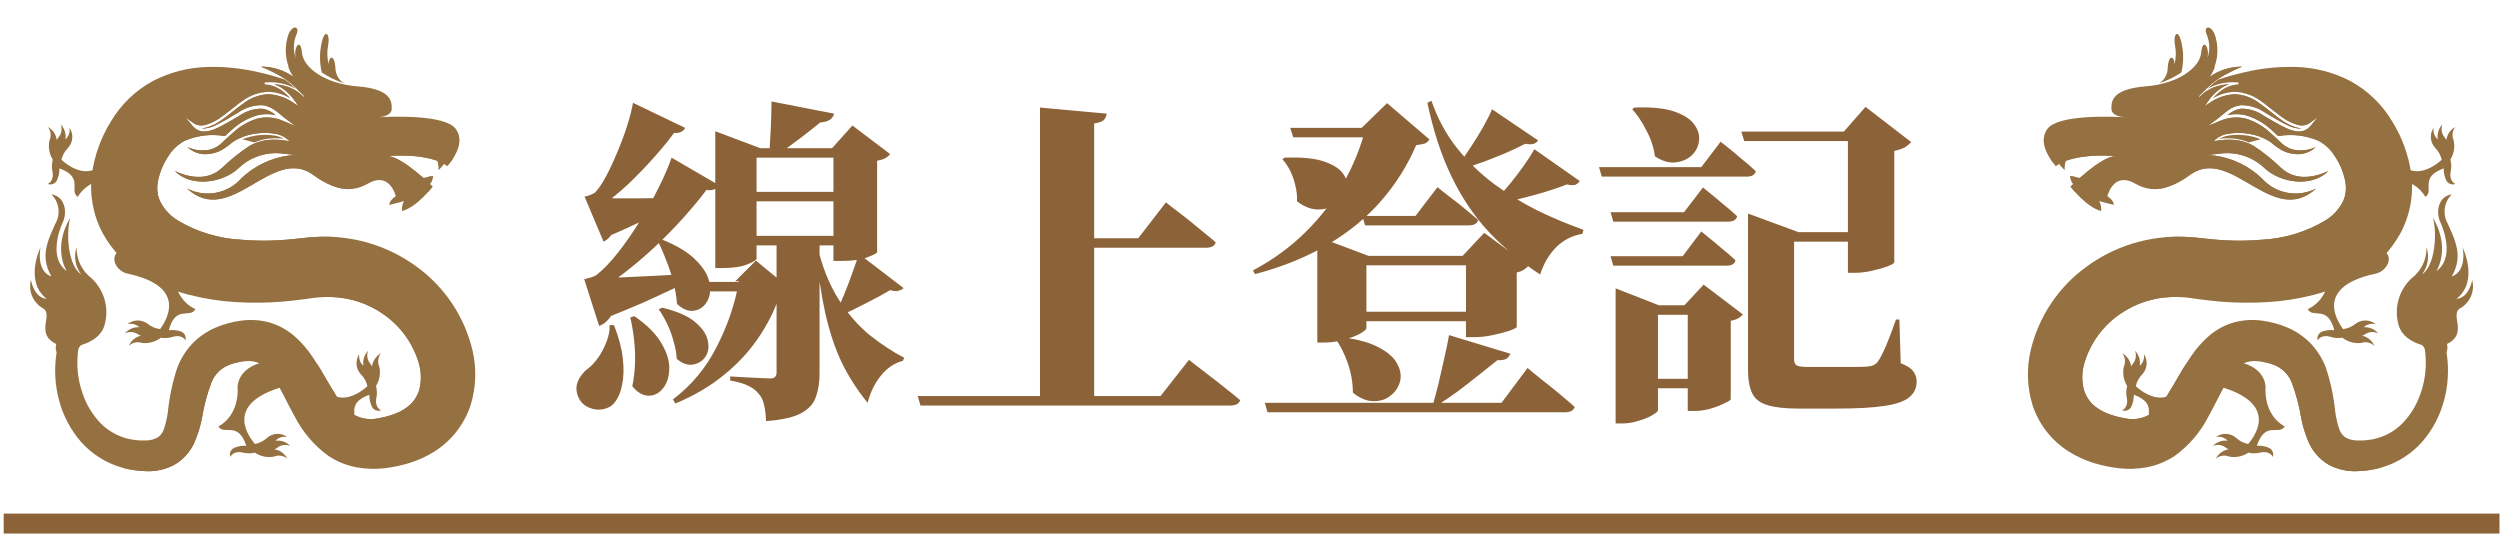 <svg width="246" height="53" viewBox="0 0 246 53" fill="none" xmlns="http://www.w3.org/2000/svg">
<path d="M44.112 15.485C44.081 15.577 44.036 15.663 43.978 15.741C43.734 16.103 43.457 16.441 43.149 16.75C43.181 16.321 43.093 15.891 42.895 15.509C43.126 15.459 43.361 15.428 43.598 15.415L43.483 15.504" fill="#957040"/>
<path d="M42.632 17.322C42.434 17.311 42.236 17.345 42.053 17.422C41.781 17.491 41.505 17.54 41.227 17.57C41.406 17.756 41.837 18.161 42.121 18.167C42.465 18.173 42.592 17.587 42.632 17.322Z" fill="#957040"/>
<path d="M5.156 16.849C5.08 16.472 5.093 16.083 5.194 15.712C4.842 15.145 4.726 14.463 4.869 13.812C4.967 13.599 5.003 13.363 4.975 13.131C4.946 12.898 4.853 12.679 4.706 12.496C4.946 12.625 5.152 12.81 5.305 13.035C5.459 13.26 5.556 13.518 5.589 13.789C5.627 13.702 5.675 13.621 5.732 13.545C5.889 13.371 5.995 13.157 6.037 12.926C6.079 12.696 6.056 12.458 5.97 12.24C6.158 12.432 6.299 12.666 6.379 12.923C6.459 13.18 6.478 13.452 6.432 13.717C6.594 13.577 6.717 13.396 6.788 13.194C6.86 12.991 6.877 12.773 6.839 12.562C7.044 12.864 7.141 13.227 7.112 13.591C7.083 13.956 6.931 14.299 6.681 14.565C6.364 14.883 6.144 15.285 6.046 15.724C7.13 16.699 10.011 18.586 11.774 13.132C12.146 11.729 14.711 10.915 14.268 14.351C13.825 17.786 11.55 17.612 11.55 17.612C11.55 17.612 8.924 17.25 7.65 19.369C6.744 18.758 8.311 17.482 5.85 16.565C5.858 16.983 5.768 17.398 5.588 17.775C5.502 17.927 5.365 18.043 5.201 18.103C5.037 18.162 4.857 18.162 4.694 18.1C4.694 18.1 5.362 17.858 5.156 16.849Z" fill="#957040"/>
<path d="M30.425 35.408C32.188 40.862 35.069 38.976 36.152 38.001C36.056 37.562 35.836 37.16 35.518 36.842C35.267 36.576 35.114 36.232 35.085 35.868C35.055 35.504 35.151 35.14 35.356 34.838C35.318 35.049 35.335 35.267 35.406 35.469C35.477 35.672 35.6 35.853 35.762 35.994C35.716 35.729 35.735 35.456 35.815 35.2C35.895 34.943 36.036 34.709 36.224 34.517C36.139 34.734 36.117 34.971 36.159 35.2C36.201 35.43 36.306 35.644 36.462 35.817C36.519 35.892 36.567 35.974 36.605 36.061C36.637 35.79 36.735 35.531 36.889 35.306C37.042 35.081 37.248 34.897 37.488 34.768C37.341 34.95 37.248 35.17 37.219 35.403C37.191 35.635 37.227 35.871 37.325 36.083C37.469 36.735 37.352 37.416 37 37.983C37.102 38.354 37.115 38.743 37.039 39.12C36.832 40.129 37.499 40.373 37.499 40.373C37.335 40.435 37.156 40.436 36.992 40.376C36.828 40.316 36.69 40.2 36.605 40.048C36.424 39.671 36.335 39.257 36.343 38.838C33.881 39.756 35.449 41.033 34.543 41.641C33.268 39.523 30.642 39.884 30.642 39.884C30.642 39.884 28.367 40.063 27.925 36.624C27.483 33.185 30.053 34.005 30.425 35.408Z" fill="#957040"/>
<path d="M25.577 13.294C24.984 13.342 24.401 13.481 23.85 13.705C24.24 13.795 24.631 13.905 25.021 14.02C25.44 13.836 25.884 13.713 26.338 13.655C26.869 13.589 27.408 13.591 27.939 13.66C27.635 13.488 27.3 13.376 26.953 13.329C26.498 13.262 26.036 13.251 25.577 13.294Z" fill="#957040"/>
<path d="M5.811 39.385C6.207 40.895 6.945 42.294 7.968 43.475C9.029 44.67 10.404 45.543 11.937 45.994C11.972 46.005 12.009 46.015 12.044 46.024C12.829 46.236 13.638 46.351 14.452 46.365C15.403 46.394 16.346 46.171 17.184 45.72C18.067 45.198 18.76 44.407 19.162 43.462C19.473 42.726 19.71 41.959 19.868 41.175C20.061 39.953 20.379 38.755 20.818 37.599C20.983 37.195 21.233 36.83 21.551 36.531C21.869 36.231 22.248 36.003 22.661 35.862C23.031 35.728 23.414 35.634 23.804 35.583C23.909 35.567 24.012 35.554 24.117 35.546C24.517 35.499 24.922 35.538 25.305 35.661C25.647 35.791 25.957 35.996 26.21 36.261C26.556 36.627 26.86 37.03 27.116 37.463C27.717 38.444 28.268 39.675 28.997 40.978C29.783 42.521 30.925 43.854 32.329 44.867C33.163 45.419 34.098 45.799 35.081 45.983C35.992 46.149 36.923 46.18 37.844 46.074C38.679 45.973 39.503 45.799 40.307 45.553C41.17 45.285 41.995 44.904 42.76 44.422C44.422 43.369 45.67 41.776 46.295 39.91C46.848 38.144 46.915 36.261 46.49 34.46C45.697 31.131 43.729 28.2 40.948 26.206C38.742 24.6 36.144 23.618 33.427 23.361H33.421C32.783 23.3 32.142 23.28 31.501 23.3C31.091 23.306 30.681 23.336 30.271 23.375L29.205 23.49C28.585 23.566 27.967 23.606 27.347 23.645C26.134 23.711 24.918 23.691 23.708 23.585C21.508 23.471 19.369 22.818 17.481 21.683C16.78 21.258 16.206 20.653 15.819 19.931C15.659 19.635 15.555 19.313 15.512 18.98C15.459 18.628 15.463 18.269 15.524 17.918C15.688 17.025 16.032 16.174 16.534 15.417C16.865 14.853 17.325 14.375 17.876 14.024C17.911 14 17.948 13.979 17.986 13.959C18.046 13.919 18.111 13.884 18.176 13.849C19.424 13.318 20.799 13.158 22.135 13.389C22.352 13.188 22.567 12.988 22.785 12.798C23.474 12.154 24.296 11.67 25.193 11.381C25.824 11.201 26.491 11.186 27.13 11.337C26.758 10.995 26.294 10.772 25.795 10.695C25 10.684 24.222 10.924 23.572 11.381C22.856 11.796 22.151 12.228 21.389 12.588C21.003 12.786 20.581 12.907 20.148 12.943C19.924 12.951 19.701 12.906 19.497 12.813C19.293 12.72 19.113 12.582 18.972 12.408C18.967 12.408 18.967 12.403 18.962 12.403C18.957 12.403 18.955 12.393 18.951 12.388L18.256 11.557L19.157 12.187C19.162 12.191 19.167 12.191 19.172 12.198C19.357 12.287 19.558 12.336 19.763 12.344C19.968 12.351 20.172 12.317 20.363 12.243C20.791 12.106 21.198 11.909 21.57 11.657C22.195 11.235 22.78 10.723 23.409 10.262C23.534 10.17 23.661 10.08 23.791 9.995C24.547 9.41 25.467 9.076 26.423 9.039C27.191 9.068 27.939 9.297 28.591 9.704C28.329 9.387 28.026 9.106 27.69 8.868C27.213 8.528 26.649 8.331 26.064 8.3H26.051L26.041 8.115H26.056C26.767 8.048 27.485 8.121 28.169 8.33C28.496 8.435 28.81 8.578 29.105 8.756L28.963 8.61C28.681 8.322 28.373 8.061 28.043 7.83C27.157 7.535 26.256 7.286 25.345 7.085C23.737 6.713 22.089 6.546 20.439 6.587C18.567 6.632 16.728 7.101 15.064 7.96C13.334 8.895 11.894 10.285 10.898 11.98C9.94 13.525 9.313 15.251 9.056 17.05C8.775 19.076 9.142 21.138 10.103 22.942C11.025 24.619 12.364 26.029 13.991 27.036C15.421 27.93 16.982 28.596 18.616 29.009C20.131 29.402 21.681 29.643 23.243 29.73C24.744 29.82 26.249 29.805 27.748 29.685C28.48 29.616 29.225 29.544 29.95 29.442L30.906 29.307C31.176 29.277 31.441 29.247 31.708 29.238C32.034 29.218 32.362 29.216 32.689 29.231H32.694C34.46 29.294 36.172 29.858 37.629 30.857C39.351 32.011 40.616 33.73 41.205 35.717C41.455 36.563 41.476 37.461 41.265 38.318C41.055 39.068 40.584 39.719 39.937 40.155C39.563 40.415 39.154 40.622 38.722 40.77C38.233 40.946 37.729 41.076 37.216 41.161C36.428 41.337 35.602 41.227 34.888 40.85C34.063 40.286 33.383 39.534 32.906 38.656C32.349 37.791 31.825 36.792 31.152 35.73C31.021 35.519 30.882 35.306 30.735 35.092C30.259 34.376 29.695 33.724 29.057 33.149C28.315 32.48 27.43 31.99 26.469 31.718C25.542 31.471 24.573 31.42 23.625 31.567C22.769 31.686 21.933 31.922 21.141 32.268C20.28 32.647 19.505 33.195 18.86 33.88C18.243 34.557 17.76 35.345 17.436 36.202C16.973 37.613 16.664 39.07 16.517 40.547C16.444 41.102 16.318 41.649 16.14 42.18C16.043 42.513 15.842 42.807 15.565 43.016C15.208 43.226 14.803 43.338 14.389 43.341C13.842 43.363 13.294 43.319 12.757 43.211C11.678 42.981 10.69 42.442 9.912 41.66C9.1 40.819 8.487 39.805 8.119 38.695C7.719 37.552 7.553 36.34 7.632 35.132C7.667 33.979 8.073 32.868 8.788 31.962L7.516 30.688C6.413 31.833 5.718 33.311 5.539 34.891C5.327 36.392 5.42 37.92 5.811 39.385Z" fill="#957040"/>
<path d="M12.656 20.256C13.093 21.145 13.709 21.933 14.466 22.572C15.223 23.211 16.104 23.686 17.054 23.967C18.957 24.515 20.948 24.694 22.919 24.495C26.432 24.269 29.908 23.557 33.418 23.362C32.78 23.301 32.139 23.28 31.499 23.3C31.088 23.307 30.679 23.337 30.268 23.376L29.202 23.491C28.582 23.567 27.965 23.607 27.344 23.646C26.131 23.712 24.915 23.692 23.705 23.586C21.505 23.472 19.367 22.819 17.479 21.684C16.778 21.259 16.204 20.654 15.816 19.932C15.656 19.636 15.553 19.314 15.51 18.98C15.457 18.628 15.461 18.27 15.521 17.919C15.686 17.026 16.03 16.175 16.531 15.418C16.862 14.854 17.322 14.376 17.874 14.025C17.909 14.001 17.946 13.979 17.983 13.96C18.044 13.92 18.109 13.885 18.174 13.85C19.422 13.319 20.796 13.159 22.133 13.39C22.349 13.188 22.564 12.989 22.783 12.798C23.471 12.155 24.294 11.671 25.191 11.382C25.822 11.202 26.489 11.187 27.127 11.337C26.756 10.996 26.291 10.773 25.792 10.696C24.997 10.684 24.22 10.925 23.57 11.382C22.854 11.797 22.148 12.229 21.387 12.589C21 12.787 20.579 12.908 20.146 12.944C19.922 12.951 19.699 12.907 19.495 12.814C19.291 12.721 19.111 12.582 18.969 12.408C18.964 12.408 18.964 12.403 18.959 12.403C18.955 12.403 18.953 12.394 18.948 12.389L18.253 11.557L19.154 12.187C19.159 12.192 19.164 12.192 19.169 12.199C19.354 12.287 19.555 12.337 19.76 12.345C19.965 12.352 20.169 12.318 20.36 12.243C20.789 12.107 21.195 11.91 21.567 11.658C22.192 11.236 22.778 10.724 23.406 10.263C22.962 10.229 22.518 10.208 22.07 10.206C19.316 10.098 16.621 11.029 14.521 12.814C12.526 14.673 11.566 17.757 12.656 20.256Z" fill="#957040"/>
<path d="M6.565 34.211C6.565 34.211 9.622 34.079 10.262 32.073C10.516 31.251 10.534 30.374 10.311 29.543C10.088 28.712 9.635 27.961 9.004 27.377C8.535 27.021 8.157 26.558 7.903 26.027C7.649 25.497 7.524 24.913 7.541 24.324C7.391 24.77 7.353 25.245 7.429 25.709C7.505 26.172 7.693 26.61 7.977 26.985C6.758 26.222 6.451 23.122 6.909 21.444C6.909 21.444 5.143 24.073 6.56 26.668C4.881 25.48 5.729 22.826 6.189 21.845C6.648 20.864 6.385 19.311 5.056 19.125C5.382 19.445 5.609 19.852 5.71 20.298C5.811 20.743 5.781 21.209 5.625 21.638C4.617 23.801 3.941 25.218 5.056 27.203C3.5 26.668 3.987 24.346 3.987 24.346C3.987 24.346 2.351 27.67 4.597 29.405C3.333 29.318 3.046 27.552 3.046 27.552C2.91 28.077 2.95 28.632 3.159 29.132C3.368 29.632 3.736 30.049 4.205 30.321C5.478 31.031 2.823 33.275 6.565 34.211Z" fill="#957040"/>
<path d="M23.378 38.126C23.378 38.126 23.274 35.846 26.726 35.516C30.178 35.186 29.28 37.723 27.864 38.05C22.355 39.632 24.146 42.573 25.085 43.689C25.527 43.606 25.936 43.399 26.264 43.093C26.539 42.851 26.887 42.71 27.252 42.694C27.617 42.677 27.977 42.785 28.273 43C28.062 42.955 27.844 42.966 27.639 43.031C27.434 43.096 27.249 43.213 27.103 43.371C27.37 43.334 27.642 43.361 27.896 43.45C28.15 43.539 28.38 43.687 28.566 43.882C28.351 43.789 28.114 43.758 27.882 43.793C27.65 43.827 27.433 43.926 27.254 44.078C27.176 44.132 27.092 44.177 27.004 44.212C27.273 44.253 27.529 44.358 27.749 44.519C27.969 44.68 28.147 44.892 28.268 45.136C28.09 44.984 27.873 44.883 27.642 44.847C27.411 44.81 27.174 44.839 26.958 44.93C26.302 45.051 25.625 44.912 25.07 44.541C24.696 44.63 24.306 44.63 23.932 44.541C22.931 44.298 22.664 44.96 22.664 44.96C22.609 44.795 22.614 44.616 22.678 44.455C22.743 44.293 22.863 44.16 23.016 44.079C23.4 43.911 23.817 43.835 24.235 43.857C23.398 41.366 22.073 42.89 21.492 41.966C23.653 40.764 23.378 38.126 23.378 38.126Z" fill="#957040"/>
<path d="M18.406 18.55C22.676 22.465 26.701 14.356 30.75 17.159C32.252 18.195 34.064 19.306 36.216 18.065C38.368 16.824 38.944 19.311 38.944 19.311C38.944 19.311 38.339 19.662 38.304 20.163C39.35 19.919 39.695 19.797 39.751 19.782C39.588 20.082 39.522 20.424 39.56 20.763C41.017 20.407 42.567 18.365 42.567 18.365C42.567 18.365 39.619 15.382 38.107 15.358C42.572 15.038 44.009 16.329 44.009 16.329C44.009 16.329 46.04 14.237 44.821 12.655C43.75 11.264 38.554 11.464 37.298 11.534C37.733 11.489 38.524 11.323 38.544 10.728C38.579 9.907 38.404 8.756 35.19 8.5C31.976 8.245 29.834 6.664 29.709 5.162C29.583 3.66 28.838 4.641 29.103 5.731C28.846 5.001 28.858 4.204 29.138 3.483C29.626 2.457 28.607 2.361 28.282 3.713C28.105 4.366 28.07 5.049 28.179 5.717C28.289 6.385 28.541 7.021 28.918 7.583C27.977 6.902 26.841 6.542 25.679 6.556C25.709 6.566 25.739 6.582 25.77 6.591C25.8 6.601 25.844 6.622 25.879 6.637C25.902 6.642 25.924 6.65 25.944 6.662C26.03 6.692 26.113 6.726 26.195 6.767C26.265 6.792 26.334 6.822 26.4 6.857C26.52 6.912 26.651 6.977 26.79 7.047C27.211 7.248 27.618 7.476 28.009 7.728C28.085 7.778 28.165 7.833 28.239 7.891C28.521 8.087 28.786 8.306 29.031 8.547L29.726 9.232L29.847 9.347C29.882 9.382 29.921 9.423 29.956 9.462L29.961 9.467L29.921 9.502L29.882 9.543V9.537L29.791 9.448C29.578 9.231 29.337 9.042 29.075 8.887C28.78 8.708 28.462 8.57 28.13 8.477C27.755 8.367 27.368 8.301 26.978 8.281C27.273 8.382 27.553 8.524 27.809 8.702C28.306 9.047 28.733 9.483 29.066 9.988C29.08 9.998 29.086 10.014 29.096 10.023L29.371 10.43L28.95 10.159C28.212 9.629 27.338 9.319 26.431 9.265C25.523 9.306 24.651 9.632 23.938 10.195C23.177 10.712 22.506 11.342 21.72 11.878C21.328 12.15 20.898 12.363 20.444 12.508C20.257 12.567 20.064 12.606 19.868 12.624C19.958 12.644 20.052 12.649 20.143 12.639C20.535 12.601 20.916 12.487 21.265 12.304C21.996 11.953 22.697 11.518 23.407 11.097C24.116 10.594 24.967 10.331 25.835 10.346C26.277 10.4 26.697 10.568 27.054 10.833C27.41 11.077 27.709 11.369 28.03 11.61L29.086 12.4L27.867 11.895C27.058 11.53 26.148 11.454 25.289 11.679C24.429 11.948 23.639 12.404 22.976 13.015C22.814 13.15 22.66 13.295 22.506 13.436C22.326 13.598 22.145 13.766 21.965 13.936C21.637 14.29 21.223 14.553 20.764 14.697C19.988 14.888 19.169 14.807 18.446 14.467C18.711 14.722 19.029 14.916 19.378 15.036C19.726 15.155 20.097 15.197 20.463 15.158C20.917 15.125 21.359 15.001 21.763 14.792C22.161 14.558 22.537 14.289 22.885 13.986C23.089 13.847 23.305 13.725 23.53 13.621C24.171 13.322 24.862 13.145 25.567 13.1C26.04 13.061 26.515 13.078 26.984 13.15C27.472 13.202 27.933 13.4 28.306 13.719L28.49 13.894L28.23 13.854C27.614 13.742 26.985 13.715 26.361 13.773C25.953 13.818 25.553 13.916 25.17 14.063C24.966 14.14 24.769 14.232 24.579 14.338C23.628 14.96 22.738 15.671 21.922 16.46C21.874 16.505 21.824 16.547 21.771 16.585C21.721 16.631 21.671 16.667 21.621 16.711C19.759 18.218 17.191 16.811 17.191 16.811C18.788 18.463 21.904 18.03 23.473 16.551C24.065 15.982 24.781 15.559 25.564 15.313C26.348 15.067 27.177 15.006 27.988 15.134C28.374 15.164 28.785 15.209 29.225 15.28C28.939 15.26 28.653 15.27 28.369 15.31C26.634 15.554 25.02 16.336 23.753 17.547C23.101 18.285 22.221 18.785 21.252 18.967C20.284 19.149 19.282 19.002 18.406 18.55Z" fill="#957040"/>
<path d="M35.085 14.559C35.579 14.594 36.074 14.528 36.541 14.364C36.718 14.277 36.914 14.241 37.11 14.259C37.199 14.285 37.286 14.317 37.37 14.355C37.813 14.425 38.266 14.358 38.67 14.165C39.279 13.991 39.925 14.002 40.527 14.198C41.035 14.36 41.495 14.656 42.007 14.808C42.257 14.904 42.529 14.931 42.793 14.887C43.057 14.842 43.304 14.728 43.509 14.555C43.672 15.004 44.002 15.374 44.429 15.588C44.471 15.604 44.515 15.616 44.559 15.626C44.395 15.875 44.211 16.111 44.008 16.329C44.008 16.329 42.571 15.038 38.106 15.358C39.618 15.383 42.566 18.365 42.566 18.365C42.566 18.365 42.404 18.576 42.141 18.875L40.388 19.144C40.482 18.896 40.577 18.648 40.672 18.398C40.444 18.389 40.217 18.428 40.006 18.513C39.794 18.598 39.603 18.727 39.445 18.891C39.537 18.59 39.717 18.323 39.961 18.125L37.334 17.138C37.797 17.019 38.271 16.957 38.748 16.953C38.05 16.718 37.369 16.433 36.711 16.099C36.38 15.934 36.016 15.846 35.647 15.844C35.277 15.841 34.912 15.924 34.579 16.084C35.032 15.718 35.55 15.438 36.105 15.26C35.141 14.914 34.121 14.753 33.098 14.783C33.362 14.553 33.706 14.436 34.056 14.458C34.399 14.456 34.74 14.531 35.085 14.559Z" fill="#957040"/>
<path d="M44.585 14.209C44.585 14.209 43.407 13.414 43.772 12.861C44.137 12.309 44.803 13.089 44.585 14.209Z" fill="#957040"/>
<path d="M33.855 8.199C33.615 8.052 33.414 7.85 33.268 7.61C33.122 7.37 33.035 7.098 33.014 6.817C32.94 5.162 32.303 5.585 32.348 6.343C32.187 5.734 32.166 5.097 32.285 4.479C32.483 3.438 32.093 2.958 31.79 3.704C31.436 4.814 31.393 6 31.665 7.133C32.344 7.584 33.081 7.943 33.855 8.199Z" fill="#957040"/>
<path d="M33.261 11.089C33.261 11.089 35.069 12.694 35.584 12.471C35.746 12.391 35.891 12.28 36.01 12.144C36.13 12.008 36.221 11.849 36.279 11.678C36.147 11.685 36.016 11.687 35.884 11.684C35.501 11.672 35.12 11.625 34.746 11.544C34.238 11.441 33.741 11.289 33.261 11.089Z" fill="#957040"/>
<path d="M44.153 14.535C43.982 14.157 43.71 13.834 43.366 13.602C43.023 13.371 42.621 13.24 42.207 13.223C41.427 13.17 40.644 13.273 39.905 13.527C38.442 13.976 37.048 14.598 35.606 15.053C34.892 15.296 34.148 15.438 33.395 15.478C32.641 15.517 31.893 15.315 31.262 14.9C30.947 14.698 30.671 14.438 30.45 14.136C30.334 13.99 30.263 13.814 30.245 13.629C30.228 13.443 30.264 13.257 30.35 13.092C30.582 12.79 30.915 12.583 31.287 12.508C31.66 12.434 32.047 12.497 32.376 12.685C32.044 12.488 31.652 12.418 31.272 12.489C30.893 12.56 30.552 12.766 30.313 13.07C30.219 13.242 30.177 13.437 30.191 13.632C30.206 13.828 30.276 14.015 30.394 14.171C30.616 14.487 30.895 14.758 31.217 14.971C31.858 15.41 32.623 15.633 33.4 15.608C34.167 15.583 34.928 15.453 35.66 15.22C37.122 14.787 38.529 14.193 39.983 13.778C40.69 13.549 41.436 13.463 42.177 13.526C42.526 13.544 42.864 13.656 43.154 13.851C43.445 14.047 43.676 14.318 43.824 14.635L43.833 14.659C43.852 14.699 43.884 14.731 43.925 14.748C43.965 14.764 44.011 14.765 44.052 14.75C44.093 14.734 44.127 14.704 44.147 14.665C44.166 14.626 44.17 14.58 44.158 14.538L44.153 14.535Z" fill="#957040"/>
<path d="M35.788 11.089C35.86 10.733 35.826 10.363 35.691 10.025C35.555 9.687 35.324 9.396 35.026 9.188C33.996 8.553 35.788 11.089 35.788 11.089Z" fill="#957040"/>
<path d="M34.91 10.863C34.808 10.514 34.606 10.202 34.329 9.966C34.052 9.73 33.712 9.58 33.351 9.535C32.144 9.453 34.91 10.863 34.91 10.863Z" fill="#957040"/>
<path d="M33.517 10.82C33.304 10.525 33.009 10.299 32.669 10.169C32.329 10.039 31.958 10.011 31.603 10.089C30.438 10.423 33.517 10.82 33.517 10.82Z" fill="#957040"/>
<path d="M13.572 24.337C17.038 24.435 17.087 26.717 17.087 26.717C17.087 26.717 16.99 29.366 19.224 30.424C18.707 31.385 17.281 29.953 16.613 32.494C17.029 32.444 17.451 32.492 17.845 32.634C18.003 32.705 18.131 32.83 18.205 32.987C18.279 33.144 18.296 33.322 18.251 33.489C18.251 33.489 17.94 32.851 16.958 33.156C16.591 33.269 16.203 33.295 15.824 33.232C15.296 33.638 14.629 33.823 13.966 33.745C13.745 33.669 13.507 33.656 13.278 33.708C13.05 33.76 12.84 33.874 12.674 34.039C12.778 33.787 12.941 33.564 13.15 33.389C13.358 33.214 13.606 33.091 13.872 33.032C13.782 33.003 13.694 32.964 13.613 32.915C13.425 32.776 13.201 32.692 12.968 32.673C12.734 32.654 12.5 32.7 12.292 32.807C12.464 32.6 12.683 32.438 12.931 32.332C13.178 32.227 13.447 32.181 13.715 32.2C13.559 32.052 13.367 31.948 13.158 31.896C12.949 31.845 12.731 31.849 12.524 31.908C12.804 31.674 13.156 31.541 13.521 31.534C13.887 31.526 14.244 31.643 14.534 31.866C14.883 32.15 15.306 32.33 15.753 32.382C16.615 31.206 18.204 28.152 12.602 26.937C11.171 26.71 10.106 24.24 13.572 24.337Z" fill="#957040"/>
<path d="M35.019 12.295C35.165 12.36 35.331 12.365 35.48 12.308C35.63 12.251 35.75 12.136 35.816 11.991C35.862 11.896 35.885 11.793 35.884 11.688C35.501 11.676 35.12 11.629 34.746 11.549C34.693 11.685 34.691 11.836 34.741 11.974C34.791 12.111 34.89 12.226 35.019 12.295Z" fill="#957040"/>
<path d="M35.551 11.975C35.56 11.953 35.562 11.928 35.557 11.905C35.553 11.882 35.541 11.86 35.525 11.843C35.508 11.826 35.487 11.815 35.463 11.809C35.44 11.805 35.416 11.806 35.394 11.815C35.371 11.823 35.352 11.838 35.338 11.857C35.324 11.877 35.316 11.9 35.315 11.923C35.314 11.947 35.32 11.971 35.332 11.991C35.344 12.012 35.362 12.028 35.383 12.039C35.414 12.053 35.449 12.053 35.48 12.041C35.512 12.03 35.537 12.005 35.551 11.975Z" fill="#957040"/>
<path d="M30.75 17.159C26.701 14.356 22.676 22.465 18.406 18.55C19.281 19.001 20.281 19.147 21.248 18.965C22.215 18.784 23.094 18.286 23.747 17.549C25.013 16.339 26.628 15.556 28.363 15.312C28.646 15.273 28.933 15.263 29.218 15.282C28.778 15.211 28.368 15.167 27.982 15.136C27.171 15.008 26.341 15.069 25.558 15.315C24.775 15.561 24.059 15.985 23.466 16.553C21.895 18.029 18.782 18.465 17.185 16.814C17.185 16.814 19.753 18.221 21.614 16.713C21.665 16.673 21.714 16.632 21.765 16.588C21.817 16.549 21.867 16.507 21.915 16.463C22.732 15.673 23.622 14.963 24.573 14.341C24.762 14.235 24.96 14.143 25.163 14.065C25.546 13.918 25.947 13.821 26.355 13.775C26.978 13.717 27.607 13.745 28.224 13.856L28.484 13.896L28.299 13.722C27.926 13.403 27.465 13.204 26.977 13.153C26.509 13.081 26.033 13.064 25.561 13.102C24.855 13.148 24.164 13.324 23.523 13.623C23.299 13.727 23.083 13.849 22.878 13.988C22.53 14.291 22.154 14.561 21.757 14.794C21.352 15.003 20.91 15.128 20.456 15.16C20.09 15.199 19.72 15.157 19.371 15.038C19.023 14.919 18.705 14.725 18.439 14.469C19.163 14.809 19.981 14.891 20.757 14.699C21.217 14.555 21.631 14.293 21.958 13.939C22.139 13.768 22.319 13.603 22.499 13.438C22.654 13.297 22.809 13.153 22.97 13.017C23.629 12.41 24.413 11.956 25.267 11.686C26.126 11.461 27.036 11.537 27.845 11.901L29.064 12.407L28.008 11.616C27.691 11.372 27.392 11.085 27.032 10.84C26.675 10.575 26.255 10.407 25.813 10.352C24.945 10.338 24.094 10.601 23.385 11.103C22.675 11.524 21.974 11.96 21.243 12.31C20.894 12.493 20.514 12.607 20.122 12.645C20.03 12.655 19.936 12.651 19.846 12.63C20.042 12.612 20.235 12.574 20.422 12.515C20.877 12.369 21.307 12.157 21.698 11.884C22.484 11.349 23.155 10.718 23.916 10.202C24.629 9.638 25.501 9.313 26.409 9.272C27.317 9.325 28.19 9.635 28.928 10.165L29.349 10.436L29.074 10.03C29.064 10.02 29.058 10.005 29.044 9.995C28.711 9.49 28.285 9.053 27.787 8.708C27.531 8.53 27.251 8.389 26.956 8.287C27.346 8.307 27.733 8.373 28.108 8.483C28.44 8.577 28.758 8.715 29.053 8.894C29.316 9.049 29.556 9.237 29.769 9.454L29.86 9.544V9.55L29.899 9.509L29.939 9.474L29.934 9.469C29.899 9.429 29.86 9.388 29.825 9.354L29.704 9.239L29.009 8.553C28.764 8.313 28.499 8.093 28.217 7.897C28.142 7.837 28.063 7.782 27.987 7.735C27.596 7.482 27.189 7.255 26.768 7.054C26.628 6.984 26.498 6.918 26.378 6.864C26.312 6.828 26.243 6.798 26.173 6.773C26.092 6.733 26.008 6.698 25.922 6.668C25.902 6.657 25.88 6.648 25.857 6.643C25.822 6.628 25.782 6.613 25.747 6.598C25.713 6.582 25.687 6.573 25.657 6.563C26.819 6.549 27.954 6.908 28.896 7.589C28.661 7.262 28.476 6.902 28.346 6.521C28.632 6.702 28.915 6.891 29.184 7.09C30.374 7.964 31.512 9.221 31.417 10.694C31.015 10.533 30.595 10.419 30.165 10.356C30.565 10.978 31.11 11.495 31.754 11.861C30.779 11.597 29.809 11.313 28.845 11.009C29.378 11.557 29.865 12.148 30.299 12.777C30.52 13.091 30.806 13.352 31.139 13.542C31.472 13.732 31.843 13.846 32.225 13.876C31.2 14.194 30.09 14.095 29.137 13.598C29.917 14.666 30.989 15.485 32.225 15.955C31.551 16.023 30.87 15.978 30.211 15.82C31.446 16.715 32.893 17.274 34.41 17.439C34.066 17.56 33.702 17.612 33.338 17.591C32.974 17.571 32.618 17.478 32.291 17.318C32.76 17.792 33.275 18.218 33.828 18.59C32.702 18.366 31.647 17.875 30.75 17.159Z" fill="#957040"/>
<path d="M8.4 33.264C8.567 32.962 8.657 32.623 8.662 32.278C8.666 31.933 8.585 31.592 8.426 31.286C8.458 31.53 8.434 31.777 8.355 32.01C8.277 32.243 8.146 32.455 7.973 32.629C8.152 32.09 8.136 31.505 7.929 30.976C7.785 30.61 7.552 30.283 7.394 29.919C7.178 29.429 7.103 28.888 7.177 28.358L7.145 29.799C6.815 28.849 6.485 27.899 6.156 26.948C6.121 27.872 6.277 28.793 6.615 29.653C6.968 30.244 7.104 30.939 6.998 31.62C6.714 30.982 6.299 30.411 5.779 29.945C6.015 30.523 6.187 31.126 6.293 31.741C6.114 31.352 5.863 30.999 5.553 30.703C5.808 31.44 5.861 32.233 5.705 32.997C5.604 33.358 5.532 33.726 5.488 34.098C5.469 34.255 5.487 34.413 5.539 34.562C5.591 34.711 5.677 34.845 5.79 34.956C6.766 35.769 8.054 33.96 8.4 33.264Z" fill="#957040"/>
<path d="M46.042 27.135C45.933 27.023 45.821 26.914 45.706 26.811L46.042 27.135Z" fill="#957040"/>
<path d="M31.16 35.725C31.614 37.133 32.183 38.501 32.86 39.816C33.791 41.45 35.287 42.904 37.148 43.171C38.252 43.261 39.357 42.998 40.301 42.42C41.246 41.841 41.982 40.977 42.404 39.952C42.797 38.917 42.966 37.811 42.902 36.706C42.838 35.601 42.542 34.522 42.032 33.539C41.386 32.089 40.303 30.875 38.935 30.069C36.98 29.194 34.815 28.901 32.698 29.227C34.464 29.29 36.176 29.853 37.633 30.852C39.355 32.007 40.62 33.726 41.209 35.713C41.459 36.559 41.48 37.457 41.269 38.313C41.059 39.064 40.588 39.715 39.941 40.151C39.567 40.411 39.158 40.618 38.727 40.766C38.237 40.941 37.733 41.072 37.22 41.157C36.432 41.333 35.606 41.223 34.892 40.846C34.067 40.282 33.387 39.53 32.91 38.651C32.356 37.784 31.834 36.785 31.16 35.725Z" fill="#957040"/>
<path d="M11.937 45.996C11.972 46.008 12.009 46.017 12.044 46.026C12.829 46.239 13.638 46.353 14.452 46.367C15.403 46.396 16.346 46.173 17.184 45.722C18.067 45.2 18.76 44.409 19.162 43.465C19.473 42.728 19.71 41.961 19.868 41.177C20.061 39.956 20.379 38.757 20.818 37.601C20.983 37.197 21.233 36.833 21.551 36.533C21.869 36.233 22.248 36.005 22.661 35.864C23.031 35.73 23.414 35.636 23.804 35.585C23.296 35.346 22.729 35.262 22.174 35.346C21.496 35.51 20.865 35.828 20.33 36.277C19.796 36.725 19.372 37.291 19.092 37.93C18.545 39.209 18.084 40.522 17.71 41.862C17.329 43.214 16.505 44.397 15.369 45.223C14.377 45.763 13.259 46.03 12.129 45.996C12.064 45.995 12.001 45.996 11.937 45.996Z" fill="#957040"/>
<path d="M20.287 7.953C17.511 7.982 14.416 8.639 12.67 10.998C12.252 11.567 11.974 12.205 11.614 12.806C11.599 12.831 11.576 12.85 11.549 12.861C11.522 12.872 11.492 12.873 11.464 12.866C11.436 12.858 11.411 12.842 11.393 12.819C11.375 12.796 11.365 12.768 11.364 12.739C11.433 12.081 11.703 11.46 12.137 10.961C12.546 10.438 13.029 9.978 13.571 9.596C14.774 8.76 16.161 8.227 17.614 8.042C18.499 7.92 19.393 7.865 20.287 7.879C20.296 7.879 20.305 7.883 20.311 7.89C20.318 7.896 20.322 7.905 20.322 7.915C20.322 7.924 20.318 7.933 20.311 7.939C20.305 7.946 20.296 7.949 20.287 7.949L20.287 7.953Z" fill="#957040"/>
<path d="M11.467 13.083L11.473 13.143C11.474 13.172 11.47 13.201 11.46 13.229C11.45 13.265 11.441 13.303 11.429 13.339C11.412 13.386 11.391 13.431 11.367 13.474C11.359 13.491 11.351 13.508 11.342 13.523C11.332 13.544 11.317 13.562 11.298 13.576C11.28 13.591 11.258 13.6 11.235 13.605C11.214 13.61 11.192 13.61 11.171 13.605C11.15 13.599 11.131 13.588 11.116 13.573C11.105 13.561 11.095 13.549 11.086 13.536C11.067 13.5 11.062 13.458 11.073 13.418C11.077 13.4 11.082 13.382 11.086 13.364C11.096 13.314 11.111 13.264 11.13 13.217C11.145 13.18 11.162 13.145 11.178 13.109C11.2 13.067 11.23 13.03 11.267 12.999C11.283 12.983 11.304 12.972 11.327 12.968C11.35 12.963 11.373 12.966 11.394 12.975C11.415 12.984 11.433 12.999 11.446 13.018C11.459 13.037 11.466 13.06 11.467 13.083Z" fill="#957040"/>
<path d="M18.15 27.413C19.851 27.894 21.599 28.186 23.364 28.284C24.232 28.34 25.103 28.331 25.969 28.258C26.837 28.177 27.699 28.065 28.56 27.933C29.048 27.859 29.524 27.763 30.006 27.677C30.488 27.571 30.98 27.516 31.474 27.514C31.495 27.515 31.517 27.523 31.534 27.537C31.551 27.551 31.563 27.57 31.569 27.591C31.575 27.612 31.574 27.634 31.566 27.655C31.558 27.675 31.544 27.693 31.526 27.705C31.142 27.924 30.729 28.088 30.3 28.193C29.875 28.307 29.442 28.392 29.005 28.448C28.122 28.587 27.23 28.658 26.336 28.657C24.562 28.67 22.791 28.527 21.042 28.232C20.056 28.048 19.082 27.804 18.126 27.5C18.115 27.496 18.107 27.488 18.102 27.478C18.096 27.467 18.095 27.456 18.098 27.445C18.101 27.433 18.108 27.424 18.118 27.418C18.127 27.411 18.139 27.409 18.15 27.41V27.413Z" fill="#957040"/>
<path d="M33.874 27.811C34.645 27.77 35.418 27.822 36.176 27.968C36.925 28.148 37.613 28.524 38.168 29.058C38.249 29.134 38.146 29.238 38.058 29.201C37.389 28.917 36.7 28.681 36.026 28.41C35.343 28.125 34.616 27.96 33.877 27.923C33.864 27.921 33.852 27.915 33.843 27.905C33.834 27.895 33.83 27.882 33.83 27.869C33.83 27.855 33.834 27.843 33.843 27.833C33.852 27.823 33.864 27.816 33.877 27.815L33.874 27.811Z" fill="#957040"/>
<path d="M40.548 30.054C40.572 30.065 40.593 30.08 40.611 30.099L40.635 30.13L40.679 30.187L40.724 30.244C40.749 30.269 40.768 30.3 40.781 30.333C40.786 30.354 40.788 30.376 40.788 30.397L40.783 30.362V30.367L40.77 30.336L40.831 30.425L40.842 30.451C40.846 30.465 40.846 30.48 40.842 30.494C40.839 30.517 40.828 30.539 40.812 30.556C40.798 30.568 40.782 30.578 40.764 30.584C40.75 30.587 40.736 30.588 40.722 30.586C40.708 30.585 40.695 30.58 40.683 30.573L40.594 30.511L40.625 30.524H40.62L40.655 30.529C40.633 30.529 40.612 30.527 40.591 30.523C40.557 30.51 40.527 30.49 40.501 30.466L40.444 30.421L40.388 30.376L40.357 30.352C40.343 30.339 40.331 30.324 40.322 30.308L40.311 30.289L40.294 30.249C40.288 30.226 40.288 30.203 40.294 30.18C40.294 30.165 40.299 30.151 40.306 30.137C40.313 30.116 40.325 30.097 40.341 30.082C40.363 30.062 40.389 30.047 40.417 30.038C40.439 30.032 40.462 30.031 40.484 30.034C40.507 30.037 40.529 30.044 40.548 30.055L40.548 30.054Z" fill="#957040"/>
<path d="M26.675 33.043C25.545 32.69 24.348 32.606 23.18 32.8C22.611 32.896 22.053 33.053 21.517 33.267C21.254 33.371 20.998 33.494 20.746 33.621C20.612 33.689 20.482 33.761 20.35 33.834C20.234 33.915 20.106 33.978 19.97 34.019C19.858 34.039 19.738 33.923 19.808 33.811C20.013 33.585 20.267 33.408 20.552 33.295C20.812 33.159 21.081 33.041 21.358 32.943C21.924 32.74 22.512 32.604 23.109 32.536C24.32 32.393 25.549 32.532 26.698 32.943C26.76 32.965 26.735 33.064 26.671 33.043H26.675Z" fill="#957040"/>
<path d="M19.114 34.865C19.096 34.881 19.078 34.897 19.061 34.914L19.036 34.939C19.029 34.945 19.029 34.946 19.036 34.939C19.043 34.933 19.041 34.939 19.016 34.965C19.01 34.973 19.003 34.981 19.016 34.965C19.001 34.983 18.991 34.996 18.976 35.012C18.96 35.027 18.938 35.05 18.92 35.07L18.97 34.949C18.97 35.058 18.864 35.149 18.795 35.228L18.757 35.274C18.757 35.278 18.733 35.306 18.751 35.281C18.768 35.257 18.751 35.285 18.745 35.29C18.721 35.324 18.697 35.359 18.673 35.393C18.648 35.427 18.628 35.458 18.608 35.491C18.587 35.524 18.571 35.545 18.551 35.572C18.559 35.562 18.573 35.543 18.557 35.565L18.539 35.589C18.515 35.623 18.492 35.658 18.47 35.693C18.46 35.71 18.452 35.727 18.441 35.744C18.421 35.777 18.393 35.805 18.36 35.825L18.414 35.771C18.399 35.79 18.386 35.81 18.372 35.83C18.357 35.853 18.335 35.872 18.309 35.882C18.284 35.892 18.255 35.894 18.228 35.886C18.201 35.879 18.178 35.863 18.16 35.841C18.143 35.819 18.134 35.793 18.133 35.765V35.729C18.133 35.715 18.127 35.688 18.14 35.729C18.159 35.792 18.122 35.682 18.122 35.665C18.124 35.645 18.127 35.625 18.131 35.605C18.14 35.559 18.152 35.514 18.165 35.469C18.193 35.369 18.238 35.274 18.296 35.188C18.354 35.104 18.421 35.026 18.495 34.956C18.537 34.915 18.583 34.878 18.632 34.845C18.65 34.833 18.668 34.82 18.686 34.809C18.735 34.781 18.794 34.772 18.849 34.785L18.717 34.802C18.767 34.769 18.822 34.743 18.88 34.726C18.886 34.726 18.941 34.71 18.914 34.719L18.948 34.708C18.973 34.7 18.998 34.692 19.024 34.686C19.046 34.68 19.069 34.682 19.09 34.691C19.111 34.699 19.128 34.715 19.14 34.734C19.151 34.754 19.156 34.777 19.153 34.799C19.151 34.822 19.141 34.843 19.125 34.86L19.114 34.865Z" fill="#957040"/>
<path d="M5.978 35.493C5.866 36.588 5.968 37.695 6.28 38.751C6.438 39.275 6.644 39.784 6.897 40.27C7.147 40.757 7.466 41.202 7.75 41.668C7.761 41.686 7.764 41.708 7.76 41.729C7.756 41.75 7.745 41.768 7.728 41.781C7.711 41.794 7.69 41.801 7.669 41.799C7.648 41.798 7.628 41.789 7.613 41.774C6.84 40.943 6.303 39.92 6.059 38.812C5.772 37.726 5.721 36.592 5.909 35.484C5.915 35.446 5.982 35.454 5.978 35.493Z" fill="#957040"/>
<path d="M8.337 42.595C8.443 42.636 8.537 42.701 8.613 42.785L8.709 42.876C8.734 42.897 8.756 42.922 8.775 42.95C8.791 42.978 8.803 43.009 8.809 43.041L8.769 42.971C8.825 43.032 8.883 43.092 8.939 43.154C8.994 43.215 9.046 43.282 9.101 43.346C9.117 43.362 9.127 43.384 9.128 43.407C9.129 43.43 9.122 43.452 9.108 43.471C9.095 43.489 9.075 43.501 9.052 43.506C9.03 43.51 9.006 43.507 8.987 43.495C8.917 43.452 8.846 43.414 8.778 43.365L8.678 43.293L8.625 43.255L8.601 43.239L8.589 43.23C8.638 43.239 8.652 43.242 8.631 43.241C8.515 43.241 8.422 43.133 8.336 43.063C8.256 43.009 8.189 42.937 8.142 42.852C8.126 42.822 8.118 42.787 8.12 42.753C8.123 42.718 8.135 42.685 8.156 42.658C8.177 42.63 8.206 42.61 8.238 42.599C8.271 42.587 8.306 42.586 8.34 42.595H8.337Z" fill="#957040"/>
<path d="M37.767 10.682C37.773 10.67 37.778 10.658 37.783 10.646C37.783 10.646 37.789 10.62 37.783 10.637C37.783 10.629 37.783 10.621 37.783 10.614C37.783 10.606 37.783 10.599 37.783 10.591C37.783 10.568 37.783 10.613 37.789 10.616L37.783 10.602C37.775 10.584 37.768 10.566 37.76 10.547L37.777 10.588L37.772 10.577L37.8 10.613L37.794 10.607L37.833 10.638C37.807 10.62 37.784 10.6 37.764 10.576L37.74 10.542L37.821 10.623C37.779 10.596 37.744 10.56 37.719 10.517C37.688 10.466 37.671 10.408 37.669 10.348L37.679 10.421C37.672 10.378 37.662 10.339 37.659 10.293C37.658 10.272 37.657 10.251 37.654 10.23L37.664 10.301L37.66 10.276C37.642 10.207 37.652 10.133 37.686 10.071C37.716 10.022 37.761 9.984 37.814 9.962C37.868 9.937 37.929 9.933 37.987 9.948C38.021 9.957 38.053 9.972 38.081 9.993C38.109 10.014 38.132 10.041 38.15 10.071C38.191 10.15 38.214 10.238 38.216 10.327V10.361C38.214 10.435 38.185 10.505 38.135 10.559C38.101 10.6 38.055 10.631 38.004 10.646L38.105 10.587C38.072 10.619 38.032 10.643 37.989 10.656L38.035 10.637C38.018 10.646 38 10.654 37.981 10.66L38.063 10.612C38.041 10.633 38.016 10.651 37.99 10.666C37.954 10.682 37.945 10.686 37.964 10.677C37.972 10.674 37.978 10.669 37.984 10.664L37.959 10.684L37.921 10.712C37.908 10.722 37.926 10.706 37.914 10.72C37.896 10.737 37.876 10.754 37.855 10.768C37.843 10.775 37.828 10.778 37.815 10.776C37.801 10.774 37.788 10.768 37.778 10.758C37.769 10.748 37.763 10.735 37.761 10.721C37.759 10.708 37.762 10.694 37.768 10.681L37.767 10.682Z" fill="#957040"/>
<path d="M33.947 8.574C34.684 8.691 35.41 8.834 36.15 8.952C36.487 8.983 36.821 9.044 37.147 9.136C37.402 9.227 37.689 9.366 37.704 9.666C37.704 9.691 37.697 9.715 37.685 9.737C37.672 9.758 37.654 9.775 37.633 9.788C37.611 9.8 37.587 9.806 37.562 9.807C37.538 9.807 37.514 9.8 37.492 9.788C37.392 9.717 37.303 9.632 37.229 9.534C37.128 9.432 37.009 9.351 36.877 9.295C36.563 9.173 36.235 9.087 35.902 9.039C35.243 8.907 34.587 8.771 33.932 8.624C33.898 8.617 33.913 8.569 33.946 8.574H33.947Z" fill="#957040"/>
<path d="M80.645 36.739C80.645 37.627 80.523 38.404 80.278 39.071C80.056 39.737 79.567 40.27 78.812 40.67C78.057 41.07 76.913 41.325 75.38 41.437C75.358 40.815 75.291 40.281 75.18 39.837C75.092 39.393 74.914 39.026 74.647 38.738C74.425 38.449 74.114 38.205 73.714 38.005C73.315 37.782 72.693 37.594 71.849 37.438V37.038C71.849 37.038 72.015 37.05 72.348 37.072C72.681 37.094 73.081 37.116 73.548 37.138C74.014 37.16 74.459 37.183 74.881 37.205C75.303 37.227 75.603 37.238 75.78 37.238C76.025 37.238 76.191 37.183 76.28 37.072C76.369 36.961 76.413 36.827 76.413 36.672V23.611H80.645V36.739ZM88.908 28.342C88.819 28.453 88.652 28.542 88.408 28.609C88.186 28.675 87.919 28.653 87.608 28.542C87.053 28.875 86.276 29.297 85.276 29.808C84.299 30.319 83.355 30.774 82.444 31.174L82.211 30.974C82.477 30.375 82.766 29.697 83.077 28.942C83.388 28.187 83.666 27.454 83.91 26.743C84.177 26.01 84.376 25.421 84.51 24.977L88.908 28.342ZM82.077 11.183C81.944 11.716 81.489 12.005 80.711 12.049C80.201 12.471 79.567 12.971 78.812 13.549C78.079 14.104 77.435 14.581 76.88 14.981H75.713C75.758 14.337 75.802 13.537 75.847 12.582C75.891 11.605 75.913 10.739 75.913 9.983L82.077 11.183ZM72.348 27.676L74.381 25.643L77.946 28.575C77.768 28.842 77.357 29.009 76.713 29.075C76.224 30.541 75.514 31.952 74.581 33.307C73.67 34.639 72.537 35.85 71.182 36.938C69.849 38.027 68.272 38.949 66.451 39.704L66.218 39.304C68.061 37.905 69.505 36.161 70.549 34.073C71.615 31.985 72.337 29.853 72.715 27.676H72.348ZM74.214 27.742V28.675H69.183L68.883 27.742H74.214ZM80.412 24.177C80.9 26.243 81.6 27.998 82.511 29.442C83.421 30.863 84.443 32.041 85.576 32.974C86.731 33.884 87.864 34.628 88.975 35.206L88.841 35.506C87.997 35.728 87.275 36.217 86.675 36.972C86.076 37.705 85.643 38.593 85.376 39.637C84.376 38.416 83.532 37.105 82.844 35.706C82.177 34.306 81.633 32.685 81.211 30.841C80.811 28.997 80.478 26.809 80.212 24.277L80.412 24.177ZM83.377 23.211V24.144H73.415V23.211H83.377ZM83.377 18.88V19.812H73.415V18.88H83.377ZM70.382 12.915L74.814 14.581H81.877L83.877 12.349L87.575 15.148C87.486 15.303 87.342 15.437 87.142 15.548C86.964 15.659 86.687 15.748 86.309 15.814V24.81C86.309 24.899 85.998 25.066 85.376 25.31C84.754 25.555 83.888 25.677 82.777 25.677H82.011V15.514H74.447V25.443C74.447 25.577 74.147 25.765 73.548 26.01C72.97 26.254 72.159 26.376 71.115 26.376H70.382V14.581V12.915ZM70.782 18.247C70.694 18.446 70.471 18.591 70.116 18.68C69.783 18.768 69.338 18.702 68.783 18.48L69.816 18.247C69.305 19.002 68.639 19.846 67.817 20.779C67.017 21.712 66.129 22.656 65.151 23.611C64.174 24.566 63.163 25.466 62.119 26.31C61.098 27.131 60.12 27.842 59.187 28.442L59.154 28.042H61.087C60.953 29.242 60.687 30.175 60.287 30.841C59.909 31.485 59.465 31.896 58.954 32.074L57.488 27.476C57.488 27.476 57.655 27.431 57.988 27.343C58.343 27.254 58.599 27.143 58.754 27.009C59.398 26.498 60.087 25.777 60.82 24.844C61.553 23.911 62.264 22.889 62.952 21.778C63.663 20.645 64.285 19.535 64.818 18.446C65.374 17.336 65.796 16.358 66.084 15.514L70.782 18.247ZM67.417 12.582C67.328 12.804 67.128 12.96 66.817 13.049C66.506 13.138 66.062 13.082 65.485 12.882L66.584 12.716C66.029 13.515 65.318 14.404 64.452 15.381C63.608 16.336 62.719 17.258 61.786 18.147C60.853 19.013 59.965 19.724 59.121 20.279L59.087 19.879H61.053C60.987 20.968 60.798 21.845 60.487 22.511C60.198 23.155 59.831 23.578 59.387 23.777L57.521 19.346C57.521 19.346 57.655 19.313 57.921 19.246C58.188 19.157 58.399 19.057 58.554 18.946C58.91 18.569 59.276 18.024 59.654 17.314C60.031 16.603 60.398 15.814 60.753 14.948C61.131 14.059 61.453 13.193 61.72 12.349C61.986 11.505 62.175 10.761 62.286 10.117L67.417 12.582ZM60.42 32.007C60.887 33.184 61.175 34.273 61.286 35.273C61.398 36.25 61.375 37.105 61.22 37.838C61.087 38.571 60.831 39.171 60.453 39.637C60.187 39.97 59.809 40.181 59.321 40.27C58.854 40.359 58.399 40.304 57.955 40.104C57.51 39.926 57.177 39.615 56.955 39.171C56.666 38.571 56.644 38.005 56.888 37.471C57.133 36.938 57.51 36.494 58.021 36.139C58.31 35.894 58.61 35.55 58.921 35.106C59.232 34.639 59.487 34.14 59.687 33.606C59.909 33.051 60.009 32.507 59.987 31.974L60.42 32.007ZM65.151 30.275C66.64 30.63 67.728 31.108 68.417 31.707C69.127 32.307 69.538 32.918 69.65 33.54C69.783 34.14 69.705 34.662 69.416 35.106C69.127 35.528 68.717 35.783 68.183 35.872C67.673 35.961 67.139 35.772 66.584 35.306C66.562 34.751 66.462 34.184 66.284 33.606C66.129 33.007 65.918 32.429 65.651 31.874C65.385 31.319 65.107 30.841 64.818 30.441L65.151 30.275ZM62.419 31.108C63.708 31.996 64.607 32.907 65.118 33.84C65.651 34.751 65.896 35.595 65.851 36.372C65.829 37.127 65.618 37.749 65.218 38.238C64.841 38.704 64.374 38.938 63.819 38.938C63.263 38.938 62.73 38.627 62.219 38.005C62.375 37.249 62.464 36.483 62.486 35.706C62.508 34.906 62.475 34.129 62.386 33.373C62.297 32.596 62.175 31.885 62.02 31.241L62.419 31.108ZM65.085 23.544C66.64 24.166 67.784 24.866 68.517 25.643C69.272 26.398 69.705 27.143 69.816 27.876C69.949 28.609 69.861 29.22 69.549 29.708C69.261 30.197 68.839 30.486 68.283 30.575C67.75 30.663 67.195 30.441 66.618 29.908C66.573 29.22 66.451 28.509 66.251 27.776C66.073 27.02 65.84 26.299 65.551 25.61C65.285 24.899 65.007 24.266 64.718 23.711L65.085 23.544ZM58.354 27.409C58.954 27.387 59.776 27.354 60.82 27.309C61.864 27.265 63.041 27.209 64.352 27.143C65.684 27.076 67.04 26.998 68.417 26.909L68.45 27.309C67.895 27.598 67.162 27.965 66.251 28.409C65.362 28.831 64.352 29.297 63.219 29.808C62.086 30.297 60.876 30.797 59.587 31.308L58.354 27.409ZM58.254 19.446C58.788 19.468 59.498 19.49 60.387 19.513C61.298 19.513 62.308 19.513 63.419 19.513C64.552 19.49 65.684 19.468 66.817 19.446L66.851 19.846C66.207 20.201 65.251 20.701 63.985 21.345C62.719 21.989 61.32 22.634 59.787 23.278L58.254 19.446ZM102.335 10.583L108.899 11.183C108.877 11.427 108.777 11.638 108.599 11.816C108.444 11.971 108.133 12.082 107.666 12.149V39.504H102.335V10.583ZM105.367 23.444H111.998L114.73 19.913C114.73 19.913 114.897 20.046 115.23 20.312C115.563 20.557 115.985 20.879 116.496 21.279C117.007 21.678 117.54 22.111 118.095 22.578C118.65 23.022 119.161 23.444 119.628 23.844C119.539 24.2 119.217 24.377 118.662 24.377H105.367V23.444ZM90.307 38.971H114.197L116.996 35.406C116.996 35.406 117.162 35.539 117.495 35.806C117.829 36.05 118.262 36.383 118.795 36.805C119.328 37.205 119.883 37.638 120.461 38.105C121.038 38.549 121.56 38.971 122.027 39.371C121.938 39.726 121.605 39.904 121.027 39.904H90.574L90.307 38.971ZM126.958 12.582H137.22V13.515H127.258L126.958 12.582ZM124.459 39.637H147.749L150.315 36.205C150.315 36.205 150.47 36.339 150.781 36.605C151.092 36.85 151.492 37.172 151.98 37.572C152.469 37.949 152.98 38.36 153.513 38.804C154.046 39.248 154.524 39.66 154.946 40.037C154.857 40.392 154.524 40.57 153.946 40.57H124.726L124.459 39.637ZM134.055 21.245H139.286L141.452 18.413C141.452 18.413 141.585 18.524 141.852 18.746C142.118 18.946 142.462 19.213 142.884 19.546C143.306 19.857 143.74 20.201 144.184 20.579C144.65 20.956 145.072 21.312 145.45 21.645C145.361 22 145.05 22.178 144.517 22.178H134.321L134.055 21.245ZM134.388 12.582H133.988L136.487 10.15L140.652 13.715C140.563 13.893 140.419 14.026 140.219 14.115C140.019 14.182 139.73 14.237 139.353 14.282C138.509 16.259 137.365 18.08 135.921 19.746C134.499 21.39 132.755 22.822 130.69 24.044C128.646 25.266 126.247 26.243 123.493 26.976L123.293 26.61C125.248 25.566 126.958 24.322 128.424 22.878C129.912 21.412 131.156 19.812 132.156 18.08C133.155 16.325 133.899 14.493 134.388 12.582ZM126.392 15.514C128.102 15.448 129.424 15.581 130.357 15.914C131.289 16.247 131.911 16.669 132.222 17.18C132.556 17.691 132.633 18.213 132.456 18.746C132.3 19.279 131.967 19.724 131.456 20.079C130.967 20.434 130.379 20.612 129.69 20.612C129.024 20.612 128.335 20.346 127.624 19.812C127.647 19.279 127.591 18.757 127.458 18.247C127.347 17.736 127.18 17.258 126.958 16.814C126.736 16.369 126.48 15.992 126.192 15.681L126.392 15.514ZM140.852 9.917C141.452 11.649 142.285 13.193 143.351 14.548C144.417 15.881 145.628 17.058 146.983 18.08C148.338 19.079 149.77 19.957 151.281 20.712C152.791 21.445 154.302 22.078 155.812 22.611L155.712 23.011C154.735 23.167 153.891 23.589 153.18 24.277C152.469 24.966 151.925 25.877 151.547 27.009C149.704 25.81 148.049 24.444 146.583 22.911C145.139 21.378 143.906 19.568 142.884 17.48C141.863 15.392 141.052 12.938 140.452 10.117L140.852 9.917ZM146.816 10.75L151.347 13.815C151.259 13.971 151.114 14.082 150.914 14.148C150.737 14.215 150.459 14.215 150.081 14.148C149.526 14.437 148.893 14.737 148.182 15.048C147.494 15.337 146.772 15.625 146.016 15.914C145.261 16.181 144.517 16.425 143.784 16.647L143.451 16.281C143.873 15.748 144.295 15.148 144.717 14.482C145.161 13.815 145.572 13.149 145.95 12.482C146.327 11.816 146.616 11.238 146.816 10.75ZM150.981 14.681L155.446 17.813C155.357 17.969 155.212 18.091 155.013 18.18C154.835 18.247 154.557 18.235 154.18 18.147C153.291 18.502 152.236 18.846 151.014 19.179C149.815 19.513 148.637 19.79 147.482 20.012L147.183 19.646C147.649 19.179 148.127 18.646 148.615 18.047C149.104 17.447 149.559 16.847 149.981 16.247C150.403 15.648 150.737 15.126 150.981 14.681ZM131.623 33.14C133.333 33.318 134.655 33.651 135.588 34.14C136.543 34.628 137.176 35.184 137.487 35.806C137.82 36.405 137.909 36.994 137.753 37.572C137.598 38.127 137.287 38.582 136.82 38.938C136.354 39.315 135.788 39.493 135.121 39.471C134.477 39.471 133.811 39.193 133.122 38.638C133.122 37.66 132.955 36.694 132.622 35.739C132.289 34.784 131.878 33.973 131.389 33.307L131.623 33.14ZM142.585 32.974L148.615 34.806C148.549 35.006 148.415 35.172 148.215 35.306C148.016 35.417 147.727 35.461 147.349 35.439C146.838 35.839 146.239 36.316 145.55 36.872C144.884 37.405 144.184 37.949 143.451 38.504C142.718 39.038 141.996 39.526 141.285 39.97H140.952C141.152 39.304 141.352 38.56 141.552 37.738C141.752 36.894 141.94 36.061 142.118 35.239C142.318 34.395 142.474 33.64 142.585 32.974ZM132.422 30.674H146.649V31.607H132.422V30.674ZM129.624 25.177V23.278L134.655 25.177H145.017V26.11H134.455V32.274C134.455 32.407 134.244 32.596 133.822 32.84C133.4 33.062 132.867 33.262 132.222 33.44C131.6 33.618 130.956 33.706 130.29 33.706H129.624V25.177ZM144.251 25.177H143.917L146.05 22.911L150.415 26.143C150.326 26.254 150.181 26.376 149.981 26.51C149.804 26.643 149.559 26.743 149.248 26.809V32.174C149.248 32.24 149.015 32.363 148.549 32.54C148.082 32.696 147.527 32.84 146.883 32.974C146.261 33.107 145.683 33.173 145.15 33.173H144.251V25.177ZM172.005 21.045V21.012L176.97 22.845H176.537V35.339C176.537 35.628 176.614 35.828 176.77 35.939C176.947 36.05 177.303 36.105 177.836 36.105H181.168C181.679 36.105 182.167 36.105 182.634 36.105C183.1 36.105 183.456 36.094 183.7 36.072C184.189 36.05 184.544 35.894 184.766 35.606C184.988 35.295 185.255 34.784 185.566 34.073C185.877 33.34 186.21 32.463 186.566 31.441H186.899L187.032 35.739C187.654 35.983 188.065 36.25 188.265 36.539C188.487 36.827 188.598 37.16 188.598 37.538C188.598 38.16 188.365 38.671 187.898 39.071C187.432 39.471 186.621 39.759 185.466 39.937C184.333 40.115 182.734 40.204 180.668 40.204H176.97C175.681 40.204 174.671 40.093 173.938 39.87C173.227 39.671 172.727 39.293 172.438 38.738C172.15 38.182 172.005 37.394 172.005 36.372V22.845V21.045ZM184.4 22.845V23.777H174.304V22.845H184.4ZM181.434 12.949L183.567 10.517L188.065 13.982C187.932 14.137 187.732 14.304 187.465 14.482C187.199 14.637 186.843 14.759 186.399 14.848V25.81C186.399 25.899 186.177 26.032 185.733 26.21C185.311 26.365 184.8 26.51 184.2 26.643C183.622 26.776 183.078 26.843 182.567 26.843H181.834V12.949H181.434ZM184.133 12.949V13.882H171.639L171.339 12.949H184.133ZM160.81 10.583C162.498 10.517 163.82 10.65 164.775 10.983C165.73 11.316 166.385 11.749 166.741 12.282C167.118 12.816 167.263 13.36 167.174 13.915C167.107 14.448 166.863 14.915 166.441 15.314C166.019 15.692 165.486 15.914 164.842 15.981C164.22 16.047 163.553 15.848 162.842 15.381C162.731 14.515 162.454 13.671 162.009 12.849C161.587 12.005 161.121 11.305 160.61 10.75L160.81 10.583ZM167.907 37.272V38.205H161.61V37.272H167.907ZM165.741 30.041L167.64 28.009L171.505 30.941C171.417 31.052 171.272 31.174 171.072 31.308C170.872 31.419 170.617 31.507 170.306 31.574V39.271C170.306 39.36 170.106 39.493 169.706 39.671C169.329 39.87 168.873 40.048 168.34 40.204C167.807 40.359 167.296 40.437 166.807 40.437H166.074V30.041H165.741ZM163.142 40.37C163.142 40.481 162.965 40.637 162.609 40.837C162.254 41.059 161.798 41.248 161.243 41.403C160.71 41.581 160.155 41.67 159.577 41.67H158.977V30.041V28.375L163.242 30.041H167.474V30.974H163.142V40.37ZM169.306 13.948C169.306 13.948 169.506 14.104 169.906 14.415C170.306 14.726 170.772 15.114 171.305 15.581C171.861 16.025 172.349 16.447 172.771 16.847C172.683 17.203 172.383 17.38 171.872 17.38H157.611L157.345 16.447H167.407L169.306 13.948ZM167.407 22.778C167.407 22.778 167.596 22.933 167.974 23.244C168.373 23.555 168.829 23.933 169.34 24.377C169.873 24.799 170.35 25.21 170.772 25.61C170.706 25.965 170.406 26.143 169.873 26.143H158.744L158.478 25.21H165.575L167.407 22.778ZM167.574 18.446C167.574 18.446 167.763 18.602 168.14 18.913C168.54 19.224 168.995 19.602 169.506 20.046C170.039 20.468 170.517 20.879 170.939 21.279C170.85 21.634 170.55 21.812 170.039 21.812H158.744L158.478 20.879H165.708L167.574 18.446Z" fill="#8C6239"/>
<path d="M202.199 15.485C202.23 15.577 202.275 15.663 202.333 15.741C202.577 16.103 202.854 16.441 203.162 16.75C203.129 16.321 203.217 15.891 203.416 15.509C203.185 15.459 202.95 15.428 202.713 15.415L202.828 15.504" fill="#957040"/>
<path d="M203.679 17.322C203.877 17.311 204.075 17.345 204.258 17.422C204.529 17.491 204.805 17.54 205.084 17.57C204.905 17.756 204.474 18.161 204.19 18.167C203.846 18.173 203.719 17.587 203.679 17.322Z" fill="#957040"/>
<path d="M241.155 16.849C241.231 16.472 241.218 16.083 241.117 15.712C241.468 15.145 241.585 14.463 241.442 13.812C241.344 13.599 241.307 13.363 241.336 13.131C241.365 12.898 241.458 12.679 241.604 12.496C241.364 12.625 241.159 12.81 241.005 13.035C240.852 13.26 240.754 13.518 240.722 13.789C240.684 13.702 240.636 13.621 240.579 13.545C240.422 13.371 240.316 13.157 240.274 12.926C240.232 12.696 240.255 12.458 240.341 12.24C240.152 12.432 240.012 12.666 239.932 12.923C239.851 13.18 239.833 13.452 239.878 13.717C239.716 13.577 239.594 13.396 239.522 13.194C239.451 12.991 239.434 12.773 239.472 12.562C239.266 12.864 239.17 13.227 239.199 13.591C239.227 13.956 239.379 14.299 239.63 14.565C239.947 14.883 240.167 15.285 240.264 15.724C239.18 16.699 236.299 18.586 234.537 13.132C234.165 11.729 231.6 10.915 232.043 14.351C232.486 17.786 234.76 17.612 234.76 17.612C234.76 17.612 237.387 17.25 238.661 19.369C239.566 18.758 237.999 17.482 240.461 16.565C240.453 16.983 240.542 17.398 240.723 17.775C240.808 17.927 240.946 18.043 241.11 18.103C241.273 18.162 241.453 18.162 241.617 18.1C241.617 18.1 240.949 17.858 241.155 16.849Z" fill="#957040"/>
<path d="M215.885 35.408C214.123 40.862 211.242 38.976 210.159 38.001C210.255 37.562 210.475 37.16 210.793 36.842C211.043 36.576 211.196 36.232 211.226 35.868C211.255 35.504 211.16 35.14 210.955 34.838C210.993 35.049 210.976 35.267 210.905 35.469C210.833 35.672 210.711 35.853 210.549 35.994C210.594 35.729 210.576 35.456 210.496 35.2C210.415 34.943 210.275 34.709 210.086 34.517C210.171 34.734 210.194 34.971 210.152 35.2C210.11 35.43 210.005 35.644 209.848 35.817C209.792 35.892 209.744 35.974 209.706 36.061C209.673 35.79 209.576 35.531 209.422 35.306C209.268 35.081 209.063 34.897 208.823 34.768C208.97 34.95 209.063 35.17 209.091 35.403C209.12 35.635 209.083 35.871 208.985 36.083C208.842 36.735 208.959 37.416 209.31 37.983C209.209 38.354 209.196 38.743 209.272 39.12C209.478 40.129 208.812 40.373 208.812 40.373C208.975 40.435 209.155 40.436 209.319 40.376C209.483 40.316 209.62 40.2 209.706 40.048C209.886 39.671 209.976 39.257 209.968 38.838C212.43 39.756 210.862 41.033 211.768 41.641C213.043 39.523 215.668 39.884 215.668 39.884C215.668 39.884 217.944 40.063 218.386 36.624C218.828 33.185 216.258 34.005 215.885 35.408Z" fill="#957040"/>
<path d="M220.734 13.294C221.327 13.342 221.909 13.481 222.461 13.705C222.071 13.795 221.68 13.905 221.29 14.02C220.87 13.836 220.427 13.713 219.973 13.655C219.441 13.589 218.903 13.591 218.371 13.66C218.676 13.488 219.011 13.376 219.357 13.329C219.813 13.262 220.275 13.251 220.734 13.294Z" fill="#957040"/>
<path d="M240.5 39.385C240.103 40.895 239.365 42.294 238.342 43.475C237.282 44.67 235.907 45.543 234.373 45.994C234.338 46.005 234.302 46.015 234.267 46.024C233.481 46.236 232.673 46.351 231.859 46.365C230.907 46.394 229.965 46.171 229.127 45.72C228.243 45.198 227.55 44.407 227.149 43.462C226.837 42.726 226.601 41.959 226.443 41.175C226.25 39.953 225.931 38.755 225.493 37.599C225.327 37.195 225.077 36.83 224.759 36.531C224.442 36.231 224.063 36.003 223.65 35.862C223.28 35.728 222.897 35.634 222.507 35.583C222.402 35.567 222.298 35.554 222.193 35.546C221.794 35.499 221.389 35.538 221.006 35.661C220.663 35.791 220.354 35.996 220.101 36.261C219.755 36.627 219.451 37.03 219.195 37.463C218.593 38.444 218.043 39.675 217.313 40.978C216.528 42.521 215.386 43.854 213.981 44.867C213.148 45.419 212.212 45.799 211.23 45.983C210.318 46.149 209.387 46.18 208.467 46.074C207.632 45.973 206.808 45.799 206.004 45.553C205.14 45.285 204.316 44.904 203.551 44.422C201.889 43.369 200.641 41.776 200.016 39.91C199.463 38.144 199.396 36.261 199.821 34.46C200.613 31.131 202.581 28.2 205.362 26.206C207.569 24.6 210.167 23.618 212.884 23.361H212.89C213.528 23.3 214.169 23.28 214.81 23.3C215.22 23.306 215.629 23.336 216.04 23.375L217.106 23.49C217.726 23.566 218.344 23.606 218.964 23.645C220.177 23.711 221.393 23.691 222.603 23.585C224.803 23.471 226.941 22.818 228.829 21.683C229.53 21.258 230.105 20.653 230.492 19.931C230.652 19.635 230.755 19.313 230.799 18.98C230.851 18.628 230.848 18.269 230.787 17.918C230.622 17.025 230.279 16.174 229.777 15.417C229.446 14.853 228.986 14.375 228.434 14.024C228.399 14 228.363 13.979 228.325 13.959C228.265 13.919 228.2 13.884 228.135 13.849C226.887 13.318 225.512 13.158 224.175 13.389C223.959 13.188 223.744 12.988 223.525 12.798C222.837 12.154 222.015 11.67 221.117 11.381C220.486 11.201 219.82 11.186 219.181 11.337C219.552 10.995 220.017 10.772 220.516 10.695C221.311 10.684 222.089 10.924 222.739 11.381C223.455 11.796 224.16 12.228 224.921 12.588C225.308 12.786 225.729 12.907 226.162 12.943C226.386 12.951 226.609 12.906 226.813 12.813C227.018 12.72 227.198 12.582 227.339 12.408C227.344 12.408 227.344 12.403 227.349 12.403C227.354 12.403 227.355 12.393 227.36 12.388L228.055 11.557L227.154 12.187C227.149 12.191 227.144 12.191 227.139 12.198C226.954 12.287 226.753 12.336 226.548 12.344C226.343 12.351 226.139 12.317 225.948 12.243C225.519 12.106 225.113 11.909 224.741 11.657C224.116 11.235 223.53 10.723 222.902 10.262C222.777 10.17 222.65 10.08 222.52 9.995C221.764 9.41 220.843 9.076 219.888 9.039C219.119 9.068 218.372 9.297 217.72 9.704C217.982 9.387 218.285 9.106 218.621 8.868C219.097 8.528 219.661 8.331 220.246 8.3H220.26L220.27 8.115H220.255C219.544 8.048 218.826 8.121 218.142 8.33C217.815 8.435 217.5 8.578 217.206 8.756L217.347 8.61C217.629 8.322 217.937 8.061 218.267 7.83C219.153 7.535 220.054 7.286 220.966 7.085C222.574 6.713 224.222 6.546 225.871 6.587C227.744 6.632 229.582 7.101 231.247 7.96C232.976 8.895 234.417 10.285 235.413 11.98C236.371 13.525 236.998 15.251 237.255 17.05C237.536 19.076 237.169 21.138 236.208 22.942C235.286 24.619 233.947 26.029 232.32 27.036C230.89 27.93 229.329 28.596 227.694 29.009C226.18 29.402 224.63 29.643 223.068 29.73C221.567 29.82 220.061 29.805 218.562 29.685C217.831 29.616 217.086 29.544 216.361 29.442L215.404 29.307C215.135 29.277 214.87 29.247 214.603 29.238C214.276 29.218 213.949 29.216 213.621 29.231H213.617C211.851 29.294 210.139 29.858 208.681 30.857C206.96 32.011 205.695 33.73 205.106 35.717C204.855 36.563 204.835 37.461 205.045 38.318C205.256 39.068 205.727 39.719 206.373 40.155C206.748 40.415 207.157 40.622 207.588 40.77C208.078 40.946 208.582 41.076 209.095 41.161C209.883 41.337 210.708 41.227 211.422 40.85C212.248 40.286 212.927 39.534 213.405 38.656C213.962 37.791 214.486 36.792 215.158 35.73C215.29 35.519 215.429 35.306 215.576 35.092C216.051 34.376 216.615 33.724 217.254 33.149C217.995 32.48 218.881 31.99 219.841 31.718C220.769 31.471 221.737 31.42 222.686 31.567C223.542 31.686 224.378 31.922 225.17 32.268C226.031 32.647 226.806 33.195 227.451 33.88C228.068 34.557 228.551 35.345 228.874 36.202C229.338 37.613 229.646 39.07 229.794 40.547C229.867 41.102 229.993 41.649 230.17 42.18C230.267 42.513 230.469 42.807 230.746 43.016C231.102 43.226 231.508 43.338 231.922 43.341C232.469 43.363 233.017 43.319 233.554 43.211C234.633 42.981 235.621 42.442 236.399 41.66C237.211 40.819 237.824 39.805 238.191 38.695C238.592 37.552 238.758 36.34 238.679 35.132C238.643 33.979 238.238 32.868 237.522 31.962L238.794 30.688C239.898 31.833 240.593 33.311 240.771 34.891C240.983 36.392 240.891 37.92 240.5 39.385Z" fill="#957040"/>
<path d="M233.655 20.256C233.218 21.145 232.602 21.933 231.845 22.572C231.088 23.211 230.207 23.686 229.257 23.967C227.353 24.515 225.362 24.694 223.391 24.495C219.879 24.269 216.402 23.557 212.892 23.362C213.53 23.301 214.171 23.28 214.812 23.3C215.222 23.307 215.632 23.337 216.042 23.376L217.109 23.491C217.729 23.567 218.346 23.607 218.966 23.646C220.179 23.712 221.395 23.692 222.605 23.586C224.805 23.472 226.944 22.819 228.832 21.684C229.533 21.259 230.107 20.654 230.495 19.932C230.654 19.636 230.758 19.314 230.801 18.98C230.854 18.628 230.85 18.27 230.79 17.919C230.625 17.026 230.281 16.175 229.779 15.418C229.449 14.854 228.988 14.376 228.437 14.025C228.402 14.001 228.365 13.979 228.327 13.96C228.267 13.92 228.202 13.885 228.137 13.85C226.889 13.319 225.514 13.159 224.178 13.39C223.962 13.188 223.746 12.989 223.528 12.798C222.839 12.155 222.017 11.671 221.12 11.382C220.489 11.202 219.822 11.187 219.183 11.337C219.555 10.996 220.02 10.773 220.518 10.696C221.313 10.684 222.091 10.925 222.741 11.382C223.457 11.797 224.162 12.229 224.924 12.589C225.31 12.787 225.732 12.908 226.165 12.944C226.389 12.951 226.612 12.907 226.816 12.814C227.02 12.721 227.2 12.582 227.342 12.408C227.346 12.408 227.346 12.403 227.351 12.403C227.356 12.403 227.358 12.394 227.363 12.389L228.057 11.557L227.156 12.187C227.151 12.192 227.146 12.192 227.142 12.199C226.957 12.287 226.755 12.337 226.551 12.345C226.346 12.352 226.141 12.318 225.95 12.243C225.522 12.107 225.116 11.91 224.743 11.658C224.118 11.236 223.533 10.724 222.904 10.263C223.349 10.229 223.793 10.208 224.24 10.206C226.995 10.098 229.689 11.029 231.79 12.814C233.785 14.673 234.745 17.757 233.655 20.256Z" fill="#957040"/>
<path d="M239.746 34.211C239.746 34.211 236.689 34.079 236.049 32.073C235.794 31.251 235.777 30.374 236 29.543C236.222 28.712 236.676 27.961 237.307 27.377C237.776 27.021 238.153 26.558 238.408 26.027C238.662 25.497 238.786 24.913 238.77 24.324C238.919 24.77 238.958 25.245 238.881 25.709C238.805 26.172 238.617 26.61 238.333 26.985C239.552 26.222 239.86 23.122 239.402 21.444C239.402 21.444 241.168 24.073 239.751 26.668C241.43 25.48 240.581 22.826 240.122 21.845C239.663 20.864 239.925 19.311 241.255 19.125C240.929 19.445 240.702 19.852 240.601 20.298C240.5 20.743 240.53 21.209 240.686 21.638C241.694 23.801 242.37 25.218 241.255 27.203C242.81 26.668 242.324 24.346 242.324 24.346C242.324 24.346 243.959 27.67 241.713 29.405C242.978 29.318 243.265 27.552 243.265 27.552C243.401 28.077 243.361 28.632 243.152 29.132C242.942 29.632 242.575 30.049 242.106 30.321C240.833 31.031 243.488 33.275 239.746 34.211Z" fill="#957040"/>
<path d="M222.933 38.126C222.933 38.126 223.037 35.846 219.585 35.516C216.132 35.186 217.03 37.723 218.447 38.05C223.956 39.632 222.165 42.573 221.225 43.689C220.784 43.606 220.375 43.399 220.046 43.093C219.772 42.851 219.424 42.71 219.058 42.694C218.693 42.677 218.334 42.785 218.038 43C218.249 42.955 218.467 42.966 218.672 43.031C218.877 43.096 219.061 43.213 219.208 43.371C218.941 43.334 218.669 43.361 218.415 43.45C218.16 43.539 217.931 43.687 217.745 43.882C217.96 43.789 218.197 43.758 218.429 43.793C218.66 43.827 218.878 43.926 219.056 44.078C219.134 44.132 219.218 44.177 219.307 44.212C219.037 44.253 218.782 44.358 218.562 44.519C218.342 44.68 218.164 44.892 218.043 45.136C218.221 44.984 218.437 44.883 218.669 44.847C218.9 44.81 219.137 44.839 219.353 44.93C220.009 45.051 220.686 44.912 221.241 44.541C221.615 44.63 222.005 44.63 222.379 44.541C223.38 44.298 223.646 44.96 223.646 44.96C223.702 44.795 223.697 44.616 223.633 44.455C223.568 44.293 223.448 44.16 223.294 44.079C222.911 43.911 222.493 43.835 222.075 43.857C222.912 41.366 224.238 42.89 224.818 41.966C222.658 40.764 222.933 38.126 222.933 38.126Z" fill="#957040"/>
<path d="M227.905 18.55C223.635 22.465 219.61 14.356 215.56 17.159C214.059 18.195 212.246 19.306 210.094 18.065C207.943 16.824 207.366 19.311 207.366 19.311C207.366 19.311 207.972 19.662 208.007 20.163C206.961 19.919 206.615 19.797 206.56 19.782C206.722 20.082 206.789 20.424 206.75 20.763C205.293 20.407 203.744 18.365 203.744 18.365C203.744 18.365 206.692 15.382 208.203 15.358C203.739 15.038 202.302 16.329 202.302 16.329C202.302 16.329 200.27 14.237 201.489 12.655C202.56 11.264 207.756 11.464 209.013 11.534C208.577 11.489 207.786 11.323 207.767 10.728C207.731 9.907 207.907 8.756 211.121 8.5C214.335 8.245 216.477 6.664 216.602 5.162C216.727 3.66 217.473 4.641 217.208 5.731C217.465 5.001 217.452 4.204 217.173 3.483C216.685 2.457 217.703 2.361 218.028 3.713C218.206 4.366 218.241 5.049 218.132 5.717C218.022 6.385 217.77 7.021 217.393 7.583C218.334 6.902 219.47 6.542 220.631 6.556C220.601 6.566 220.571 6.582 220.541 6.591C220.511 6.601 220.466 6.622 220.431 6.637C220.409 6.642 220.387 6.65 220.366 6.662C220.281 6.692 220.197 6.726 220.116 6.767C220.045 6.792 219.977 6.822 219.91 6.857C219.79 6.912 219.66 6.977 219.52 7.047C219.1 7.248 218.693 7.476 218.301 7.728C218.226 7.778 218.146 7.833 218.071 7.891C217.79 8.087 217.525 8.306 217.28 8.547L216.584 9.232L216.464 9.347C216.429 9.382 216.389 9.423 216.354 9.462L216.349 9.467L216.389 9.502L216.429 9.543V9.537L216.519 9.448C216.733 9.231 216.973 9.042 217.235 8.887C217.531 8.708 217.849 8.57 218.181 8.477C218.556 8.367 218.943 8.301 219.333 8.281C219.038 8.382 218.758 8.524 218.501 8.702C218.004 9.047 217.578 9.483 217.245 9.988C217.23 9.998 217.225 10.014 217.215 10.023L216.939 10.43L217.36 10.159C218.099 9.629 218.972 9.319 219.88 9.265C220.788 9.306 221.66 9.632 222.373 10.195C223.134 10.712 223.805 11.342 224.591 11.878C224.982 12.15 225.412 12.363 225.866 12.508C226.054 12.567 226.247 12.606 226.443 12.624C226.352 12.644 226.259 12.649 226.167 12.639C225.775 12.601 225.394 12.487 225.046 12.304C224.314 11.953 223.614 11.518 222.904 11.097C222.195 10.594 221.344 10.331 220.475 10.346C220.034 10.4 219.614 10.568 219.256 10.833C218.901 11.077 218.601 11.369 218.281 11.61L217.225 12.4L218.444 11.895C219.253 11.53 220.163 11.454 221.021 11.679C221.881 11.948 222.671 12.404 223.334 13.015C223.497 13.15 223.65 13.295 223.805 13.436C223.985 13.598 224.166 13.766 224.346 13.936C224.673 14.29 225.087 14.553 225.547 14.697C226.323 14.888 227.141 14.807 227.865 14.467C227.599 14.722 227.281 14.916 226.933 15.036C226.584 15.155 226.214 15.197 225.848 15.158C225.394 15.125 224.952 15.001 224.548 14.792C224.15 14.558 223.774 14.289 223.426 13.986C223.221 13.847 223.005 13.725 222.781 13.621C222.14 13.322 221.449 13.145 220.743 13.1C220.271 13.061 219.796 13.078 219.327 13.15C218.839 13.202 218.378 13.4 218.005 13.719L217.82 13.894L218.08 13.854C218.697 13.742 219.326 13.715 219.95 13.773C220.357 13.818 220.758 13.916 221.141 14.063C221.344 14.14 221.542 14.232 221.732 14.338C222.682 14.96 223.572 15.671 224.389 16.46C224.437 16.505 224.487 16.547 224.539 16.585C224.59 16.631 224.639 16.667 224.69 16.711C226.552 18.218 229.12 16.811 229.12 16.811C227.523 18.463 224.406 18.03 222.838 16.551C222.245 15.982 221.53 15.559 220.746 15.313C219.963 15.067 219.133 15.006 218.323 15.134C217.937 15.164 217.526 15.209 217.086 15.28C217.371 15.26 217.658 15.27 217.941 15.31C219.676 15.554 221.291 16.336 222.557 17.547C223.21 18.285 224.09 18.785 225.059 18.967C226.027 19.149 227.029 19.002 227.905 18.55Z" fill="#957040"/>
<path d="M211.226 14.559C210.732 14.594 210.236 14.528 209.769 14.364C209.593 14.277 209.396 14.241 209.201 14.259C209.112 14.285 209.025 14.317 208.94 14.355C208.498 14.425 208.044 14.358 207.64 14.165C207.032 13.991 206.385 14.002 205.783 14.198C205.275 14.36 204.815 14.656 204.303 14.808C204.053 14.904 203.782 14.931 203.518 14.887C203.254 14.842 203.007 14.728 202.802 14.555C202.638 15.004 202.309 15.374 201.882 15.588C201.839 15.604 201.796 15.616 201.752 15.626C201.915 15.875 202.1 16.111 202.303 16.329C202.303 16.329 203.739 15.038 208.204 15.358C206.693 15.383 203.744 18.365 203.744 18.365C203.744 18.365 203.907 18.576 204.17 18.875L205.923 19.144C205.829 18.896 205.734 18.648 205.639 18.398C205.866 18.389 206.093 18.428 206.305 18.513C206.516 18.598 206.708 18.727 206.866 18.891C206.774 18.59 206.594 18.323 206.35 18.125L208.976 17.138C208.514 17.019 208.039 16.957 207.562 16.953C208.261 16.718 208.942 16.433 209.599 16.099C209.93 15.934 210.294 15.846 210.664 15.844C211.034 15.841 211.399 15.924 211.732 16.084C211.278 15.718 210.761 15.438 210.206 15.26C211.169 14.914 212.189 14.753 213.213 14.783C212.948 14.553 212.604 14.436 212.254 14.458C211.912 14.456 211.57 14.531 211.226 14.559Z" fill="#957040"/>
<path d="M201.726 14.209C201.726 14.209 202.903 13.414 202.538 12.861C202.173 12.309 201.508 13.089 201.726 14.209Z" fill="#957040"/>
<path d="M212.455 8.199C212.695 8.052 212.897 7.85 213.043 7.61C213.189 7.37 213.276 7.098 213.296 6.817C213.371 5.162 214.007 5.585 213.963 6.343C214.124 5.734 214.145 5.097 214.025 4.479C213.828 3.438 214.218 2.958 214.521 3.704C214.874 4.814 214.918 6 214.646 7.133C213.967 7.584 213.23 7.943 212.455 8.199Z" fill="#957040"/>
<path d="M213.049 11.089C213.049 11.089 211.242 12.694 210.727 12.471C210.564 12.391 210.419 12.28 210.3 12.144C210.181 12.008 210.09 11.849 210.032 11.678C210.164 11.685 210.295 11.687 210.427 11.684C210.809 11.672 211.19 11.625 211.565 11.544C212.073 11.441 212.57 11.289 213.049 11.089Z" fill="#957040"/>
<path d="M202.158 14.535C202.328 14.157 202.601 13.834 202.944 13.602C203.288 13.371 203.689 13.24 204.104 13.223C204.884 13.17 205.667 13.273 206.406 13.527C207.869 13.976 209.262 14.598 210.705 15.053C211.419 15.296 212.163 15.438 212.916 15.478C213.67 15.517 214.417 15.315 215.048 14.9C215.364 14.698 215.64 14.438 215.861 14.136C215.977 13.99 216.048 13.814 216.065 13.629C216.083 13.443 216.046 13.257 215.96 13.092C215.729 12.79 215.396 12.583 215.024 12.508C214.651 12.434 214.264 12.497 213.934 12.685C214.266 12.488 214.659 12.418 215.038 12.489C215.418 12.56 215.759 12.766 215.998 13.07C216.092 13.242 216.134 13.437 216.12 13.632C216.105 13.828 216.035 14.015 215.916 14.171C215.695 14.487 215.416 14.758 215.094 14.971C214.453 15.41 213.688 15.633 212.911 15.608C212.144 15.583 211.383 15.453 210.651 15.22C209.188 14.787 207.782 14.193 206.328 13.778C205.621 13.549 204.875 13.463 204.134 13.526C203.784 13.544 203.446 13.656 203.156 13.851C202.866 14.047 202.635 14.318 202.487 14.635L202.477 14.659C202.459 14.699 202.426 14.731 202.386 14.748C202.345 14.764 202.3 14.765 202.259 14.75C202.218 14.734 202.184 14.704 202.164 14.665C202.144 14.626 202.14 14.58 202.152 14.538L202.158 14.535Z" fill="#957040"/>
<path d="M210.523 11.089C210.451 10.733 210.485 10.363 210.62 10.025C210.756 9.687 210.987 9.396 211.285 9.188C212.315 8.553 210.523 11.089 210.523 11.089Z" fill="#957040"/>
<path d="M211.4 10.863C211.503 10.514 211.705 10.202 211.982 9.966C212.259 9.73 212.599 9.58 212.96 9.535C214.167 9.453 211.4 10.863 211.4 10.863Z" fill="#957040"/>
<path d="M212.793 10.82C213.006 10.525 213.301 10.299 213.641 10.169C213.982 10.039 214.352 10.011 214.708 10.089C215.872 10.423 212.793 10.82 212.793 10.82Z" fill="#957040"/>
<path d="M232.739 24.337C229.272 24.435 229.224 26.717 229.224 26.717C229.224 26.717 229.321 29.366 227.087 30.424C227.604 31.385 229.029 29.953 229.697 32.494C229.282 32.444 228.86 32.492 228.466 32.634C228.308 32.705 228.18 32.83 228.106 32.987C228.031 33.144 228.015 33.322 228.06 33.489C228.06 33.489 228.37 32.851 229.353 33.156C229.72 33.269 230.108 33.295 230.486 33.232C231.015 33.638 231.682 33.823 232.344 33.745C232.566 33.669 232.804 33.656 233.032 33.708C233.261 33.76 233.47 33.874 233.637 34.039C233.533 33.787 233.369 33.564 233.161 33.389C232.952 33.214 232.704 33.091 232.438 33.032C232.529 33.003 232.616 32.964 232.698 32.915C232.886 32.776 233.11 32.692 233.343 32.673C233.576 32.654 233.811 32.7 234.019 32.807C233.847 32.6 233.628 32.438 233.38 32.332C233.133 32.227 232.864 32.181 232.595 32.2C232.752 32.052 232.944 31.948 233.152 31.896C233.361 31.845 233.58 31.849 233.787 31.908C233.506 31.674 233.155 31.541 232.789 31.534C232.424 31.526 232.067 31.643 231.777 31.866C231.428 32.15 231.005 32.33 230.558 32.382C229.696 31.206 228.106 28.152 233.709 26.937C235.14 26.71 236.205 24.24 232.739 24.337Z" fill="#957040"/>
<path d="M211.291 12.295C211.145 12.36 210.98 12.365 210.83 12.308C210.681 12.251 210.56 12.136 210.495 11.991C210.449 11.896 210.425 11.793 210.427 11.688C210.809 11.676 211.19 11.629 211.565 11.549C211.618 11.685 211.62 11.836 211.57 11.974C211.519 12.111 211.42 12.226 211.291 12.295Z" fill="#957040"/>
<path d="M210.76 11.975C210.751 11.953 210.749 11.928 210.753 11.905C210.758 11.882 210.769 11.86 210.786 11.843C210.803 11.826 210.824 11.815 210.847 11.809C210.871 11.805 210.895 11.806 210.917 11.815C210.939 11.823 210.959 11.838 210.972 11.857C210.986 11.877 210.995 11.9 210.996 11.923C210.997 11.947 210.991 11.971 210.979 11.991C210.967 12.012 210.949 12.028 210.928 12.039C210.897 12.053 210.862 12.053 210.83 12.041C210.799 12.03 210.774 12.005 210.76 11.975Z" fill="#957040"/>
<path d="M215.56 17.159C219.61 14.356 223.635 22.465 227.905 18.55C227.03 19.001 226.03 19.147 225.063 18.965C224.095 18.784 223.216 18.286 222.564 17.549C221.297 16.339 219.683 15.556 217.948 15.312C217.665 15.273 217.378 15.263 217.092 15.282C217.533 15.211 217.943 15.167 218.329 15.136C219.14 15.008 219.97 15.069 220.753 15.315C221.536 15.561 222.252 15.985 222.844 16.553C224.416 18.029 227.529 18.465 229.126 16.814C229.126 16.814 226.558 18.221 224.696 16.713C224.646 16.673 224.596 16.632 224.546 16.588C224.493 16.549 224.443 16.507 224.396 16.463C223.579 15.673 222.689 14.963 221.738 14.341C221.548 14.235 221.351 14.143 221.147 14.065C220.764 13.918 220.364 13.821 219.956 13.775C219.332 13.717 218.703 13.745 218.087 13.856L217.827 13.896L218.011 13.722C218.384 13.403 218.845 13.204 219.334 13.153C219.802 13.081 220.278 13.064 220.75 13.102C221.456 13.148 222.147 13.324 222.787 13.623C223.012 13.727 223.228 13.849 223.433 13.988C223.781 14.291 224.156 14.561 224.554 14.794C224.958 15.003 225.401 15.128 225.854 15.16C226.221 15.199 226.591 15.157 226.939 15.038C227.288 14.919 227.606 14.725 227.871 14.469C227.148 14.809 226.33 14.891 225.554 14.699C225.094 14.555 224.68 14.293 224.353 13.939C224.172 13.768 223.992 13.603 223.811 13.438C223.657 13.297 223.502 13.153 223.341 13.017C222.682 12.41 221.898 11.956 221.043 11.686C220.185 11.461 219.275 11.537 218.466 11.901L217.247 12.407L218.303 11.616C218.619 11.372 218.919 11.085 219.278 10.84C219.636 10.575 220.056 10.407 220.497 10.352C221.366 10.338 222.217 10.601 222.925 11.103C223.636 11.524 224.337 11.96 225.068 12.31C225.416 12.493 225.797 12.607 226.189 12.645C226.281 12.655 226.374 12.651 226.465 12.63C226.269 12.612 226.076 12.574 225.888 12.515C225.434 12.369 225.004 12.157 224.613 11.884C223.827 11.349 223.155 10.718 222.395 10.202C221.682 9.638 220.81 9.313 219.902 9.272C218.994 9.325 218.121 9.635 217.382 10.165L216.961 10.436L217.237 10.03C217.247 10.02 217.252 10.005 217.267 9.995C217.6 9.49 218.026 9.053 218.523 8.708C218.78 8.53 219.06 8.389 219.355 8.287C218.965 8.307 218.578 8.373 218.203 8.483C217.871 8.577 217.553 8.715 217.257 8.894C216.995 9.049 216.754 9.237 216.541 9.454L216.451 9.544V9.55L216.411 9.509L216.371 9.474L216.376 9.469C216.411 9.429 216.451 9.388 216.486 9.354L216.606 9.239L217.302 8.553C217.547 8.313 217.812 8.093 218.093 7.897C218.168 7.837 218.248 7.782 218.323 7.735C218.715 7.482 219.122 7.255 219.542 7.054C219.682 6.984 219.812 6.918 219.932 6.864C219.999 6.828 220.067 6.798 220.138 6.773C220.219 6.733 220.303 6.698 220.388 6.668C220.409 6.657 220.431 6.648 220.453 6.643C220.488 6.628 220.528 6.613 220.563 6.598C220.598 6.582 220.623 6.573 220.653 6.563C219.492 6.549 218.356 6.908 217.415 7.589C217.649 7.262 217.835 6.902 217.965 6.521C217.679 6.702 217.396 6.891 217.126 7.09C215.937 7.964 214.799 9.221 214.893 10.694C215.296 10.533 215.716 10.419 216.145 10.356C215.745 10.978 215.2 11.495 214.557 11.861C215.532 11.597 216.502 11.313 217.466 11.009C216.933 11.557 216.446 12.148 216.011 12.777C215.791 13.091 215.504 13.352 215.171 13.542C214.838 13.732 214.468 13.846 214.085 13.876C215.111 14.194 216.221 14.095 217.174 13.598C216.394 14.666 215.321 15.485 214.085 15.955C214.76 16.023 215.441 15.978 216.1 15.82C214.865 16.715 213.418 17.274 211.901 17.439C212.244 17.56 212.609 17.612 212.972 17.591C213.336 17.571 213.692 17.478 214.02 17.318C213.551 17.792 213.036 18.218 212.483 18.59C213.608 18.366 214.663 17.875 215.56 17.159Z" fill="#957040"/>
<path d="M237.911 33.264C237.743 32.962 237.653 32.623 237.649 32.278C237.644 31.933 237.725 31.592 237.885 31.286C237.853 31.53 237.877 31.777 237.956 32.01C238.034 32.243 238.165 32.455 238.338 32.629C238.159 32.09 238.175 31.505 238.381 30.976C238.526 30.61 238.758 30.283 238.917 29.919C239.133 29.429 239.208 28.888 239.134 28.358L239.166 29.799C239.496 28.849 239.825 27.899 240.155 26.948C240.19 27.872 240.033 28.793 239.695 29.653C239.342 30.244 239.207 30.939 239.313 31.62C239.597 30.982 240.012 30.411 240.532 29.945C240.296 30.523 240.123 31.126 240.017 31.741C240.196 31.352 240.447 30.999 240.758 30.703C240.502 31.44 240.45 32.233 240.606 32.997C240.706 33.358 240.779 33.726 240.823 34.098C240.841 34.255 240.824 34.413 240.772 34.562C240.719 34.711 240.634 34.845 240.521 34.956C239.544 35.769 238.257 33.96 237.911 33.264Z" fill="#957040"/>
<path d="M200.269 27.135C200.377 27.023 200.49 26.914 200.604 26.811L200.269 27.135Z" fill="#957040"/>
<path d="M215.151 35.725C214.696 37.133 214.128 38.501 213.451 39.816C212.519 41.45 211.023 42.904 209.162 43.171C208.058 43.261 206.954 42.998 206.009 42.42C205.065 41.841 204.328 40.977 203.907 39.952C203.514 38.917 203.344 37.811 203.408 36.706C203.472 35.601 203.769 34.522 204.278 33.539C204.925 32.089 206.008 30.875 207.376 30.069C209.33 29.194 211.496 28.901 213.612 29.227C211.846 29.29 210.135 29.853 208.677 30.852C206.955 32.007 205.691 33.726 205.101 35.713C204.851 36.559 204.831 37.457 205.041 38.313C205.252 39.064 205.723 39.715 206.369 40.151C206.744 40.411 207.153 40.618 207.584 40.766C208.074 40.941 208.578 41.072 209.091 41.157C209.879 41.333 210.704 41.223 211.418 40.846C212.244 40.282 212.923 39.53 213.401 38.651C213.955 37.784 214.476 36.785 215.151 35.725Z" fill="#957040"/>
<path d="M234.373 45.996C234.338 46.008 234.302 46.017 234.267 46.026C233.481 46.239 232.673 46.353 231.859 46.367C230.907 46.396 229.965 46.173 229.127 45.722C228.243 45.2 227.55 44.409 227.149 43.465C226.837 42.728 226.601 41.961 226.443 41.177C226.25 39.956 225.931 38.757 225.493 37.601C225.327 37.197 225.077 36.833 224.759 36.533C224.441 36.233 224.063 36.005 223.65 35.864C223.28 35.73 222.897 35.636 222.507 35.585C223.014 35.346 223.581 35.262 224.136 35.346C224.814 35.51 225.446 35.828 225.98 36.277C226.515 36.725 226.939 37.291 227.219 37.93C227.766 39.209 228.227 40.522 228.6 41.862C228.981 43.214 229.806 44.397 230.942 45.223C231.934 45.763 233.052 46.03 234.182 45.996C234.247 45.995 234.31 45.996 234.373 45.996Z" fill="#957040"/>
<path d="M226.023 7.953C228.799 7.982 231.895 8.639 233.64 10.998C234.059 11.567 234.337 12.205 234.697 12.806C234.712 12.831 234.735 12.85 234.762 12.861C234.789 12.872 234.819 12.873 234.847 12.866C234.875 12.858 234.899 12.842 234.917 12.819C234.935 12.796 234.946 12.768 234.946 12.739C234.878 12.081 234.608 11.46 234.173 10.961C233.765 10.438 233.282 9.978 232.74 9.596C231.537 8.76 230.15 8.227 228.697 8.042C227.811 7.92 226.918 7.865 226.024 7.879C226.015 7.879 226.006 7.883 225.999 7.89C225.993 7.896 225.989 7.905 225.989 7.915C225.989 7.924 225.993 7.933 225.999 7.939C226.006 7.946 226.015 7.949 226.024 7.949L226.023 7.953Z" fill="#957040"/>
<path d="M234.844 13.083L234.838 13.143C234.837 13.172 234.841 13.201 234.85 13.229C234.861 13.265 234.87 13.303 234.881 13.339C234.899 13.386 234.92 13.431 234.944 13.474C234.952 13.491 234.959 13.508 234.968 13.523C234.979 13.544 234.994 13.562 235.012 13.576C235.031 13.591 235.053 13.6 235.075 13.605C235.096 13.61 235.118 13.61 235.139 13.605C235.16 13.599 235.18 13.588 235.195 13.573C235.206 13.561 235.215 13.549 235.224 13.536C235.243 13.5 235.248 13.458 235.238 13.418C235.234 13.4 235.229 13.382 235.224 13.364C235.214 13.314 235.2 13.264 235.181 13.217C235.166 13.18 235.149 13.145 235.133 13.109C235.111 13.067 235.08 13.03 235.044 12.999C235.027 12.983 235.006 12.972 234.984 12.968C234.961 12.963 234.938 12.966 234.916 12.975C234.895 12.984 234.877 12.999 234.865 13.018C234.852 13.037 234.845 13.06 234.844 13.083Z" fill="#957040"/>
<path d="M228.161 27.413C226.46 27.894 224.711 28.186 222.947 28.284C222.079 28.34 221.208 28.331 220.341 28.258C219.474 28.177 218.612 28.065 217.751 27.933C217.263 27.859 216.787 27.763 216.305 27.677C215.823 27.571 215.331 27.516 214.837 27.514C214.815 27.515 214.794 27.523 214.777 27.537C214.76 27.551 214.747 27.57 214.742 27.591C214.736 27.612 214.737 27.634 214.745 27.655C214.753 27.675 214.767 27.693 214.785 27.705C215.169 27.924 215.582 28.088 216.011 28.193C216.436 28.307 216.869 28.392 217.306 28.448C218.189 28.587 219.081 28.658 219.975 28.657C221.748 28.67 223.52 28.527 225.268 28.232C226.255 28.048 227.229 27.804 228.185 27.5C228.196 27.496 228.204 27.488 228.209 27.478C228.214 27.467 228.215 27.456 228.212 27.445C228.209 27.433 228.202 27.424 228.193 27.418C228.183 27.411 228.172 27.409 228.161 27.41V27.413Z" fill="#957040"/>
<path d="M212.437 27.811C211.666 27.77 210.892 27.822 210.134 27.968C209.385 28.148 208.698 28.524 208.142 29.058C208.061 29.134 208.164 29.238 208.253 29.201C208.922 28.917 209.611 28.681 210.285 28.41C210.967 28.125 211.694 27.96 212.433 27.923C212.446 27.921 212.459 27.915 212.467 27.905C212.476 27.895 212.481 27.882 212.481 27.869C212.481 27.855 212.476 27.843 212.467 27.833C212.459 27.823 212.446 27.816 212.433 27.815L212.437 27.811Z" fill="#957040"/>
<path d="M205.763 30.054C205.739 30.065 205.718 30.08 205.7 30.099L205.676 30.13L205.631 30.187L205.587 30.244C205.562 30.269 205.542 30.3 205.53 30.333C205.525 30.354 205.523 30.376 205.523 30.397L205.528 30.362V30.367L205.541 30.336L205.479 30.425L205.469 30.451C205.465 30.465 205.465 30.48 205.469 30.494C205.472 30.517 205.482 30.539 205.499 30.556C205.513 30.568 205.529 30.578 205.547 30.584C205.56 30.587 205.575 30.588 205.588 30.586C205.602 30.585 205.616 30.58 205.628 30.573L205.717 30.511L205.686 30.524H205.691L205.656 30.529C205.677 30.529 205.699 30.527 205.72 30.523C205.753 30.51 205.783 30.49 205.809 30.466L205.866 30.421L205.923 30.376L205.954 30.352C205.968 30.339 205.98 30.324 205.989 30.308L205.999 30.289L206.016 30.249C206.023 30.226 206.023 30.203 206.016 30.18C206.016 30.165 206.012 30.151 206.004 30.137C205.998 30.116 205.986 30.097 205.969 30.082C205.948 30.062 205.922 30.047 205.894 30.038C205.872 30.032 205.849 30.031 205.826 30.034C205.804 30.037 205.782 30.044 205.762 30.055L205.763 30.054Z" fill="#957040"/>
<path d="M219.636 33.043C220.766 32.69 221.962 32.606 223.13 32.8C223.7 32.896 224.257 33.053 224.794 33.267C225.057 33.371 225.312 33.494 225.565 33.621C225.699 33.689 225.829 33.761 225.961 33.834C226.077 33.915 226.205 33.978 226.34 34.019C226.452 34.039 226.573 33.923 226.503 33.811C226.298 33.585 226.043 33.408 225.759 33.295C225.499 33.159 225.229 33.041 224.952 32.943C224.386 32.74 223.799 32.604 223.202 32.536C221.99 32.393 220.762 32.532 219.613 32.943C219.551 32.965 219.576 33.064 219.64 33.043H219.636Z" fill="#957040"/>
<path d="M227.197 34.865C227.215 34.881 227.233 34.897 227.25 34.914L227.275 34.939C227.281 34.945 227.282 34.946 227.275 34.939C227.268 34.933 227.269 34.939 227.294 34.965C227.301 34.973 227.307 34.981 227.294 34.965C227.31 34.983 227.32 34.996 227.335 35.012C227.35 35.027 227.373 35.05 227.391 35.07L227.341 34.949C227.341 35.058 227.447 35.149 227.515 35.228L227.554 35.274C227.554 35.278 227.577 35.306 227.56 35.281C227.543 35.257 227.56 35.285 227.566 35.29C227.59 35.324 227.614 35.359 227.638 35.393C227.662 35.427 227.683 35.458 227.703 35.491C227.723 35.524 227.74 35.545 227.76 35.572C227.752 35.562 227.738 35.543 227.753 35.565L227.771 35.589C227.796 35.623 227.818 35.658 227.84 35.693C227.85 35.71 227.859 35.727 227.87 35.744C227.89 35.777 227.918 35.805 227.951 35.825L227.897 35.771C227.911 35.79 227.925 35.81 227.939 35.83C227.953 35.853 227.975 35.872 228.001 35.882C228.027 35.892 228.056 35.894 228.082 35.886C228.109 35.879 228.133 35.863 228.15 35.841C228.167 35.819 228.177 35.793 228.178 35.765V35.729C228.178 35.715 228.184 35.688 228.171 35.729C228.152 35.792 228.188 35.682 228.188 35.665C228.187 35.645 228.184 35.625 228.179 35.605C228.17 35.559 228.159 35.514 228.146 35.469C228.117 35.369 228.073 35.274 228.014 35.188C227.957 35.104 227.89 35.026 227.816 34.956C227.774 34.915 227.728 34.878 227.679 34.845C227.661 34.833 227.643 34.82 227.624 34.809C227.575 34.781 227.517 34.772 227.462 34.785L227.593 34.802C227.543 34.769 227.488 34.743 227.431 34.726C227.425 34.726 227.37 34.71 227.397 34.719L227.363 34.708C227.337 34.7 227.312 34.692 227.287 34.686C227.265 34.68 227.242 34.682 227.221 34.691C227.2 34.699 227.182 34.715 227.171 34.734C227.159 34.754 227.155 34.777 227.157 34.799C227.16 34.822 227.17 34.843 227.185 34.86L227.197 34.865Z" fill="#957040"/>
<path d="M240.333 35.493C240.445 36.588 240.342 37.695 240.031 38.751C239.873 39.275 239.666 39.784 239.413 40.27C239.164 40.757 238.845 41.202 238.561 41.668C238.55 41.686 238.546 41.708 238.55 41.729C238.554 41.75 238.566 41.768 238.583 41.781C238.599 41.794 238.62 41.801 238.641 41.799C238.663 41.798 238.683 41.789 238.698 41.774C239.471 40.943 240.007 39.92 240.252 38.812C240.538 37.726 240.589 36.592 240.402 35.484C240.395 35.446 240.329 35.454 240.333 35.493Z" fill="#957040"/>
<path d="M237.973 42.595C237.868 42.636 237.773 42.701 237.698 42.785L237.602 42.876C237.577 42.897 237.554 42.922 237.535 42.95C237.52 42.978 237.508 43.009 237.501 43.041L237.542 42.971C237.486 43.032 237.427 43.092 237.372 43.154C237.317 43.215 237.265 43.282 237.21 43.346C237.194 43.362 237.184 43.384 237.183 43.407C237.181 43.43 237.188 43.452 237.202 43.471C237.216 43.489 237.236 43.501 237.259 43.506C237.281 43.51 237.304 43.507 237.324 43.495C237.393 43.452 237.465 43.414 237.532 43.365L237.633 43.293L237.686 43.255L237.709 43.239L237.722 43.23C237.673 43.239 237.659 43.242 237.68 43.241C237.795 43.241 237.889 43.133 237.975 43.063C238.055 43.009 238.121 42.937 238.169 42.852C238.185 42.822 238.193 42.787 238.19 42.753C238.188 42.718 238.175 42.685 238.155 42.658C238.134 42.63 238.105 42.61 238.072 42.599C238.04 42.587 238.004 42.586 237.971 42.595H237.973Z" fill="#957040"/>
<path d="M208.544 10.682C208.538 10.67 208.532 10.658 208.528 10.646C208.528 10.646 208.522 10.62 208.528 10.637C208.527 10.629 208.527 10.621 208.528 10.614C208.527 10.606 208.527 10.599 208.528 10.591C208.528 10.568 208.528 10.613 208.521 10.616L208.528 10.602C208.536 10.584 208.543 10.566 208.55 10.547L208.533 10.588L208.539 10.577L208.511 10.613L208.517 10.607L208.477 10.638C208.503 10.62 208.527 10.6 208.546 10.576L208.571 10.542L208.489 10.623C208.532 10.596 208.567 10.56 208.592 10.517C208.623 10.466 208.64 10.408 208.641 10.348L208.632 10.421C208.638 10.378 208.649 10.339 208.652 10.293C208.652 10.272 208.654 10.251 208.657 10.23L208.647 10.301L208.651 10.276C208.669 10.207 208.659 10.133 208.624 10.071C208.594 10.022 208.55 9.984 208.497 9.962C208.442 9.937 208.381 9.933 208.324 9.948C208.29 9.957 208.258 9.972 208.23 9.993C208.202 10.014 208.179 10.041 208.161 10.071C208.119 10.15 208.096 10.238 208.094 10.327V10.361C208.097 10.435 208.126 10.505 208.176 10.559C208.21 10.6 208.255 10.631 208.307 10.646L208.206 10.587C208.238 10.619 208.278 10.643 208.322 10.656L208.276 10.637C208.293 10.646 208.311 10.654 208.329 10.66L208.248 10.612C208.27 10.633 208.294 10.651 208.32 10.666C208.357 10.682 208.366 10.686 208.346 10.677C208.339 10.674 208.332 10.669 208.327 10.664L208.351 10.684L208.389 10.712C208.402 10.722 208.385 10.706 208.397 10.72C208.415 10.737 208.435 10.754 208.456 10.768C208.468 10.775 208.482 10.778 208.496 10.776C208.51 10.774 208.523 10.768 208.533 10.758C208.542 10.748 208.548 10.735 208.55 10.721C208.551 10.708 208.549 10.694 208.542 10.681L208.544 10.682Z" fill="#957040"/>
<path d="M212.363 8.574C211.627 8.691 210.901 8.834 210.16 8.952C209.823 8.983 209.49 9.044 209.164 9.136C208.909 9.227 208.622 9.366 208.606 9.666C208.607 9.691 208.614 9.715 208.626 9.737C208.639 9.758 208.656 9.775 208.678 9.788C208.699 9.8 208.723 9.806 208.748 9.807C208.773 9.807 208.797 9.8 208.819 9.788C208.919 9.717 209.008 9.632 209.082 9.534C209.182 9.432 209.302 9.351 209.434 9.295C209.748 9.173 210.075 9.087 210.409 9.039C211.067 8.907 211.724 8.771 212.379 8.624C212.412 8.617 212.398 8.569 212.365 8.574H212.363Z" fill="#957040"/>
<line x1="0.361" y1="51.519" x2="245.949" y2="51.519" stroke="#8C6239" stroke-width="1.962"/>
</svg>

